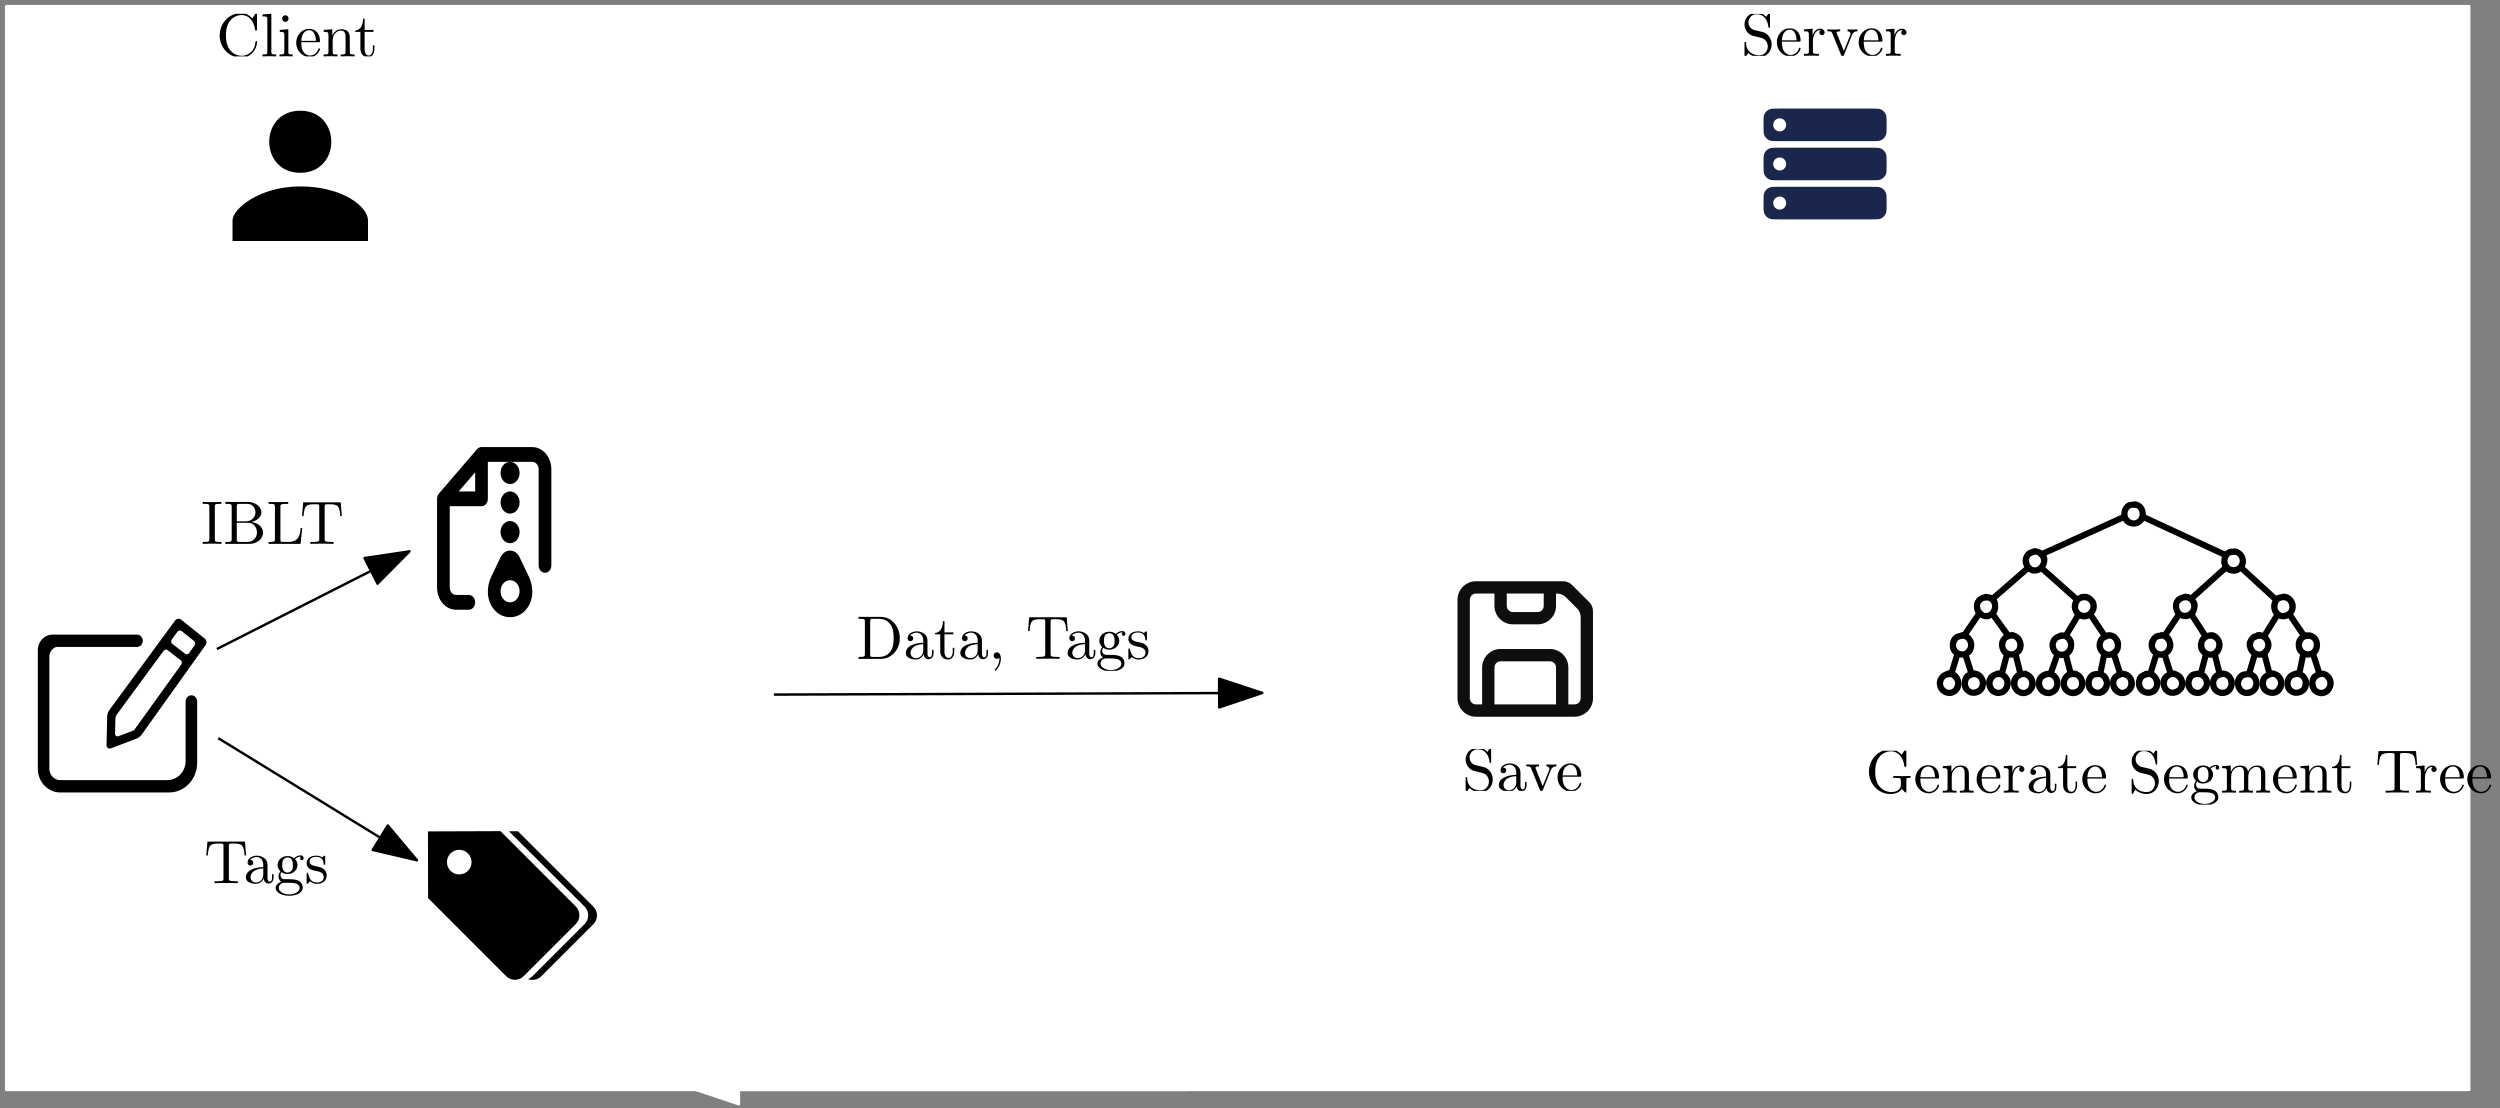<?xml version="1.0" encoding="UTF-8"?>
<svg xmlns="http://www.w3.org/2000/svg" xmlns:xlink="http://www.w3.org/1999/xlink" width="406" height="180" viewBox="0 0 406 180">
<rect x="0" y="0" width="406" height="180" fill="#808080" stroke="none"/>
<defs>
<g>
<g id="glyph-0-0">
<path d="M 0.562 -3.406 C 0.562 -1.344 2.172 0.219 4.031 0.219 C 5.656 0.219 6.625 -1.172 6.625 -2.328 C 6.625 -2.422 6.625 -2.5 6.5 -2.5 C 6.391 -2.5 6.391 -2.438 6.375 -2.328 C 6.297 -0.906 5.234 -0.094 4.141 -0.094 C 3.531 -0.094 1.578 -0.422 1.578 -3.406 C 1.578 -6.375 3.531 -6.719 4.141 -6.719 C 5.219 -6.719 6.109 -5.812 6.312 -4.359 C 6.328 -4.219 6.328 -4.188 6.469 -4.188 C 6.625 -4.188 6.625 -4.219 6.625 -4.422 L 6.625 -6.781 C 6.625 -6.953 6.625 -7.031 6.516 -7.031 C 6.484 -7.031 6.438 -7.031 6.359 -6.906 L 5.859 -6.172 C 5.5 -6.531 4.984 -7.031 4.031 -7.031 C 2.156 -7.031 0.562 -5.438 0.562 -3.406 Z M 0.562 -3.406 "/>
</g>
<g id="glyph-0-1">
<path d="M 1.766 -6.922 L 0.328 -6.812 L 0.328 -6.5 C 1.031 -6.5 1.109 -6.438 1.109 -5.938 L 1.109 -0.75 C 1.109 -0.312 1 -0.312 0.328 -0.312 L 0.328 0 C 0.656 -0.016 1.188 -0.031 1.438 -0.031 C 1.688 -0.031 2.172 -0.016 2.547 0 L 2.547 -0.312 C 1.875 -0.312 1.766 -0.312 1.766 -0.75 Z M 1.766 -6.922 "/>
</g>
<g id="glyph-0-2">
<path d="M 1.766 -4.406 L 0.375 -4.297 L 0.375 -3.984 C 1.016 -3.984 1.109 -3.922 1.109 -3.438 L 1.109 -0.75 C 1.109 -0.312 1 -0.312 0.328 -0.312 L 0.328 0 C 0.641 -0.016 1.188 -0.031 1.422 -0.031 C 1.781 -0.031 2.125 -0.016 2.469 0 L 2.469 -0.312 C 1.797 -0.312 1.766 -0.359 1.766 -0.75 Z M 1.797 -6.141 C 1.797 -6.453 1.562 -6.672 1.281 -6.672 C 0.969 -6.672 0.75 -6.406 0.75 -6.141 C 0.75 -5.875 0.969 -5.609 1.281 -5.609 C 1.562 -5.609 1.797 -5.828 1.797 -6.141 Z M 1.797 -6.141 "/>
</g>
<g id="glyph-0-3">
<path d="M 1.109 -2.516 C 1.172 -4 2.016 -4.25 2.359 -4.25 C 3.375 -4.25 3.484 -2.906 3.484 -2.516 Z M 1.109 -2.297 L 3.891 -2.297 C 4.109 -2.297 4.141 -2.297 4.141 -2.516 C 4.141 -3.5 3.594 -4.469 2.359 -4.469 C 1.203 -4.469 0.281 -3.438 0.281 -2.188 C 0.281 -0.859 1.328 0.109 2.469 0.109 C 3.688 0.109 4.141 -1 4.141 -1.188 C 4.141 -1.281 4.062 -1.312 4 -1.312 C 3.922 -1.312 3.891 -1.25 3.875 -1.172 C 3.531 -0.141 2.625 -0.141 2.531 -0.141 C 2.031 -0.141 1.641 -0.438 1.406 -0.812 C 1.109 -1.281 1.109 -1.938 1.109 -2.297 Z M 1.109 -2.297 "/>
</g>
<g id="glyph-0-4">
<path d="M 1.094 -3.422 L 1.094 -0.75 C 1.094 -0.312 0.984 -0.312 0.312 -0.312 L 0.312 0 C 0.672 -0.016 1.172 -0.031 1.453 -0.031 C 1.703 -0.031 2.219 -0.016 2.562 0 L 2.562 -0.312 C 1.891 -0.312 1.781 -0.312 1.781 -0.75 L 1.781 -2.594 C 1.781 -3.625 2.5 -4.188 3.125 -4.188 C 3.766 -4.188 3.875 -3.656 3.875 -3.078 L 3.875 -0.75 C 3.875 -0.312 3.766 -0.312 3.094 -0.312 L 3.094 0 C 3.438 -0.016 3.953 -0.031 4.219 -0.031 C 4.469 -0.031 5 -0.016 5.328 0 L 5.328 -0.312 C 4.812 -0.312 4.562 -0.312 4.562 -0.609 L 4.562 -2.516 C 4.562 -3.375 4.562 -3.672 4.25 -4.031 C 4.109 -4.203 3.781 -4.406 3.203 -4.406 C 2.469 -4.406 2 -3.984 1.719 -3.359 L 1.719 -4.406 L 0.312 -4.297 L 0.312 -3.984 C 1.016 -3.984 1.094 -3.922 1.094 -3.422 Z M 1.094 -3.422 "/>
</g>
<g id="glyph-0-5">
<path d="M 1.719 -3.984 L 3.156 -3.984 L 3.156 -4.297 L 1.719 -4.297 L 1.719 -6.125 L 1.469 -6.125 C 1.469 -5.312 1.172 -4.25 0.188 -4.203 L 0.188 -3.984 L 1.031 -3.984 L 1.031 -1.234 C 1.031 -0.016 1.969 0.109 2.328 0.109 C 3.031 0.109 3.312 -0.594 3.312 -1.234 L 3.312 -1.797 L 3.062 -1.797 L 3.062 -1.25 C 3.062 -0.516 2.766 -0.141 2.391 -0.141 C 1.719 -0.141 1.719 -1.047 1.719 -1.219 Z M 1.719 -3.984 "/>
</g>
<g id="glyph-1-0">
<path d="M 2.25 -6.031 C 2.25 -6.391 2.266 -6.5 3.062 -6.5 L 3.312 -6.5 L 3.312 -6.812 C 2.969 -6.781 2.188 -6.781 1.797 -6.781 C 1.422 -6.781 0.625 -6.781 0.281 -6.812 L 0.281 -6.5 L 0.531 -6.5 C 1.328 -6.5 1.359 -6.391 1.359 -6.031 L 1.359 -0.781 C 1.359 -0.422 1.328 -0.312 0.531 -0.312 L 0.281 -0.312 L 0.281 0 C 0.625 -0.031 1.422 -0.031 1.797 -0.031 C 2.188 -0.031 2.969 -0.031 3.312 0 L 3.312 -0.312 L 3.062 -0.312 C 2.266 -0.312 2.25 -0.422 2.25 -0.781 Z M 2.25 -6.031 "/>
</g>
<g id="glyph-1-1">
<path d="M 2.219 -3.656 L 2.219 -6.094 C 2.219 -6.438 2.234 -6.5 2.703 -6.5 L 3.938 -6.5 C 4.906 -6.5 5.25 -5.656 5.25 -5.125 C 5.25 -4.484 4.766 -3.656 3.656 -3.656 Z M 4.562 -3.562 C 5.531 -3.75 6.219 -4.391 6.219 -5.125 C 6.219 -5.984 5.297 -6.812 4 -6.812 L 0.359 -6.812 L 0.359 -6.5 L 0.594 -6.5 C 1.359 -6.5 1.391 -6.391 1.391 -6.031 L 1.391 -0.781 C 1.391 -0.422 1.359 -0.312 0.594 -0.312 L 0.359 -0.312 L 0.359 0 L 4.266 0 C 5.594 0 6.484 -0.891 6.484 -1.828 C 6.484 -2.688 5.672 -3.438 4.562 -3.562 Z M 3.953 -0.312 L 2.703 -0.312 C 2.234 -0.312 2.219 -0.375 2.219 -0.703 L 2.219 -3.422 L 4.094 -3.422 C 5.078 -3.422 5.5 -2.5 5.5 -1.828 C 5.5 -1.125 4.969 -0.312 3.953 -0.312 Z M 3.953 -0.312 "/>
</g>
<g id="glyph-1-2">
<path d="M 5.797 -2.578 L 5.547 -2.578 C 5.438 -1.562 5.297 -0.312 3.547 -0.312 L 2.734 -0.312 C 2.266 -0.312 2.25 -0.375 2.25 -0.703 L 2.25 -6.016 C 2.25 -6.359 2.25 -6.5 3.188 -6.5 L 3.516 -6.5 L 3.516 -6.812 C 3.156 -6.781 2.25 -6.781 1.844 -6.781 C 1.453 -6.781 0.672 -6.781 0.328 -6.812 L 0.328 -6.5 L 0.562 -6.5 C 1.328 -6.5 1.359 -6.391 1.359 -6.031 L 1.359 -0.781 C 1.359 -0.422 1.328 -0.312 0.562 -0.312 L 0.328 -0.312 L 0.328 0 L 5.516 0 Z M 5.797 -2.578 "/>
</g>
<g id="glyph-1-3">
<path d="M 6.641 -6.75 L 0.547 -6.75 L 0.359 -4.5 L 0.609 -4.5 C 0.75 -6.109 0.891 -6.438 2.406 -6.438 C 2.578 -6.438 2.844 -6.438 2.938 -6.422 C 3.156 -6.375 3.156 -6.266 3.156 -6.047 L 3.156 -0.781 C 3.156 -0.453 3.156 -0.312 2.109 -0.312 L 1.703 -0.312 L 1.703 0 C 2.109 -0.031 3.125 -0.031 3.594 -0.031 C 4.047 -0.031 5.078 -0.031 5.484 0 L 5.484 -0.312 L 5.078 -0.312 C 4.031 -0.312 4.031 -0.453 4.031 -0.781 L 4.031 -6.047 C 4.031 -6.234 4.031 -6.375 4.219 -6.422 C 4.328 -6.438 4.594 -6.438 4.781 -6.438 C 6.297 -6.438 6.438 -6.109 6.578 -4.5 L 6.828 -4.5 Z M 6.641 -6.75 "/>
</g>
<g id="glyph-1-4">
<path d="M 3.312 -0.75 C 3.359 -0.359 3.625 0.062 4.094 0.062 C 4.312 0.062 4.922 -0.078 4.922 -0.891 L 4.922 -1.453 L 4.672 -1.453 L 4.672 -0.891 C 4.672 -0.312 4.422 -0.25 4.312 -0.25 C 3.984 -0.25 3.938 -0.703 3.938 -0.75 L 3.938 -2.734 C 3.938 -3.156 3.938 -3.547 3.578 -3.922 C 3.188 -4.312 2.688 -4.469 2.219 -4.469 C 1.391 -4.469 0.703 -4 0.703 -3.344 C 0.703 -3.047 0.906 -2.875 1.172 -2.875 C 1.453 -2.875 1.625 -3.078 1.625 -3.328 C 1.625 -3.453 1.578 -3.781 1.109 -3.781 C 1.391 -4.141 1.875 -4.25 2.188 -4.25 C 2.688 -4.25 3.25 -3.859 3.25 -2.969 L 3.25 -2.609 C 2.734 -2.578 2.047 -2.547 1.422 -2.25 C 0.672 -1.906 0.422 -1.391 0.422 -0.953 C 0.422 -0.141 1.391 0.109 2.016 0.109 C 2.672 0.109 3.125 -0.297 3.312 -0.75 Z M 3.25 -2.391 L 3.25 -1.391 C 3.25 -0.453 2.531 -0.109 2.078 -0.109 C 1.594 -0.109 1.188 -0.453 1.188 -0.953 C 1.188 -1.5 1.609 -2.328 3.25 -2.391 Z M 3.25 -2.391 "/>
</g>
<g id="glyph-1-5">
<path d="M 2.219 -1.719 C 1.344 -1.719 1.344 -2.719 1.344 -2.938 C 1.344 -3.203 1.359 -3.531 1.5 -3.781 C 1.578 -3.891 1.812 -4.172 2.219 -4.172 C 3.078 -4.172 3.078 -3.188 3.078 -2.953 C 3.078 -2.688 3.078 -2.359 2.922 -2.109 C 2.844 -2 2.609 -1.719 2.219 -1.719 Z M 1.062 -1.328 C 1.062 -1.359 1.062 -1.594 1.219 -1.797 C 1.609 -1.516 2.031 -1.484 2.219 -1.484 C 3.141 -1.484 3.828 -2.172 3.828 -2.938 C 3.828 -3.312 3.672 -3.672 3.422 -3.906 C 3.781 -4.25 4.141 -4.297 4.312 -4.297 C 4.344 -4.297 4.391 -4.297 4.422 -4.281 C 4.312 -4.25 4.25 -4.141 4.25 -4.016 C 4.25 -3.844 4.391 -3.734 4.547 -3.734 C 4.641 -3.734 4.828 -3.797 4.828 -4.031 C 4.828 -4.203 4.719 -4.516 4.328 -4.516 C 4.125 -4.516 3.688 -4.453 3.266 -4.047 C 2.844 -4.375 2.438 -4.406 2.219 -4.406 C 1.281 -4.406 0.594 -3.719 0.594 -2.953 C 0.594 -2.516 0.812 -2.141 1.062 -1.922 C 0.938 -1.781 0.75 -1.453 0.75 -1.094 C 0.75 -0.781 0.891 -0.406 1.203 -0.203 C 0.594 -0.047 0.281 0.391 0.281 0.781 C 0.281 1.5 1.266 2.047 2.484 2.047 C 3.656 2.047 4.688 1.547 4.688 0.766 C 4.688 0.422 4.562 -0.094 4.047 -0.375 C 3.516 -0.641 2.938 -0.641 2.328 -0.641 C 2.078 -0.641 1.656 -0.641 1.578 -0.656 C 1.266 -0.703 1.062 -1 1.062 -1.328 Z M 2.5 1.828 C 1.484 1.828 0.797 1.312 0.797 0.781 C 0.797 0.328 1.172 -0.047 1.609 -0.062 L 2.203 -0.062 C 3.062 -0.062 4.172 -0.062 4.172 0.781 C 4.172 1.328 3.469 1.828 2.5 1.828 Z M 2.5 1.828 "/>
</g>
<g id="glyph-1-6">
<path d="M 2.078 -1.938 C 2.297 -1.891 3.109 -1.734 3.109 -1.016 C 3.109 -0.516 2.766 -0.109 1.984 -0.109 C 1.141 -0.109 0.781 -0.672 0.594 -1.531 C 0.562 -1.656 0.562 -1.688 0.453 -1.688 C 0.328 -1.688 0.328 -1.625 0.328 -1.453 L 0.328 -0.125 C 0.328 0.047 0.328 0.109 0.438 0.109 C 0.484 0.109 0.5 0.094 0.688 -0.094 C 0.703 -0.109 0.703 -0.125 0.891 -0.312 C 1.328 0.094 1.781 0.109 1.984 0.109 C 3.125 0.109 3.594 -0.562 3.594 -1.281 C 3.594 -1.797 3.297 -2.109 3.172 -2.219 C 2.844 -2.547 2.453 -2.625 2.031 -2.703 C 1.469 -2.812 0.812 -2.938 0.812 -3.516 C 0.812 -3.875 1.062 -4.281 1.922 -4.281 C 3.016 -4.281 3.078 -3.375 3.094 -3.078 C 3.094 -2.984 3.188 -2.984 3.203 -2.984 C 3.344 -2.984 3.344 -3.031 3.344 -3.219 L 3.344 -4.234 C 3.344 -4.391 3.344 -4.469 3.234 -4.469 C 3.188 -4.469 3.156 -4.469 3.031 -4.344 C 3 -4.312 2.906 -4.219 2.859 -4.188 C 2.484 -4.469 2.078 -4.469 1.922 -4.469 C 0.703 -4.469 0.328 -3.797 0.328 -3.234 C 0.328 -2.891 0.484 -2.609 0.75 -2.391 C 1.078 -2.141 1.359 -2.078 2.078 -1.938 Z M 2.078 -1.938 "/>
</g>
<g id="glyph-1-7">
<path d="M 3.484 -3.875 L 2.203 -4.172 C 1.578 -4.328 1.203 -4.859 1.203 -5.438 C 1.203 -6.141 1.734 -6.75 2.516 -6.75 C 4.172 -6.75 4.391 -5.109 4.453 -4.672 C 4.469 -4.609 4.469 -4.547 4.578 -4.547 C 4.703 -4.547 4.703 -4.594 4.703 -4.781 L 4.703 -6.781 C 4.703 -6.953 4.703 -7.031 4.594 -7.031 C 4.531 -7.031 4.516 -7.016 4.453 -6.891 L 4.094 -6.328 C 3.797 -6.625 3.391 -7.031 2.5 -7.031 C 1.391 -7.031 0.562 -6.156 0.562 -5.094 C 0.562 -4.266 1.094 -3.531 1.859 -3.266 C 1.969 -3.234 2.484 -3.109 3.188 -2.938 C 3.453 -2.875 3.75 -2.797 4.031 -2.438 C 4.234 -2.172 4.344 -1.844 4.344 -1.516 C 4.344 -0.812 3.844 -0.094 3 -0.094 C 2.719 -0.094 1.953 -0.141 1.422 -0.625 C 0.844 -1.172 0.812 -1.797 0.812 -2.156 C 0.797 -2.266 0.719 -2.266 0.688 -2.266 C 0.562 -2.266 0.562 -2.188 0.562 -2.016 L 0.562 -0.016 C 0.562 0.156 0.562 0.219 0.672 0.219 C 0.734 0.219 0.75 0.203 0.812 0.094 C 0.812 0.078 0.844 0.047 1.172 -0.484 C 1.484 -0.141 2.125 0.219 3.016 0.219 C 4.172 0.219 4.969 -0.75 4.969 -1.859 C 4.969 -2.844 4.312 -3.672 3.484 -3.875 Z M 3.484 -3.875 "/>
</g>
<g id="glyph-1-8">
<path d="M 1.109 -2.516 C 1.172 -4 2.016 -4.25 2.359 -4.25 C 3.375 -4.25 3.484 -2.906 3.484 -2.516 Z M 1.109 -2.297 L 3.891 -2.297 C 4.109 -2.297 4.141 -2.297 4.141 -2.516 C 4.141 -3.5 3.594 -4.469 2.359 -4.469 C 1.203 -4.469 0.281 -3.438 0.281 -2.188 C 0.281 -0.859 1.328 0.109 2.469 0.109 C 3.688 0.109 4.141 -1 4.141 -1.188 C 4.141 -1.281 4.062 -1.312 4 -1.312 C 3.922 -1.312 3.891 -1.25 3.875 -1.172 C 3.531 -0.141 2.625 -0.141 2.531 -0.141 C 2.031 -0.141 1.641 -0.438 1.406 -0.812 C 1.109 -1.281 1.109 -1.938 1.109 -2.297 Z M 1.109 -2.297 "/>
</g>
<g id="glyph-1-9">
<path d="M 1.672 -3.312 L 1.672 -4.406 L 0.281 -4.297 L 0.281 -3.984 C 0.984 -3.984 1.062 -3.922 1.062 -3.422 L 1.062 -0.75 C 1.062 -0.312 0.953 -0.312 0.281 -0.312 L 0.281 0 C 0.672 -0.016 1.141 -0.031 1.422 -0.031 C 1.812 -0.031 2.281 -0.031 2.688 0 L 2.688 -0.312 L 2.469 -0.312 C 1.734 -0.312 1.719 -0.422 1.719 -0.781 L 1.719 -2.312 C 1.719 -3.297 2.141 -4.188 2.891 -4.188 C 2.953 -4.188 2.984 -4.188 3 -4.172 C 2.969 -4.172 2.766 -4.047 2.766 -3.781 C 2.766 -3.516 2.984 -3.359 3.203 -3.359 C 3.375 -3.359 3.625 -3.484 3.625 -3.797 C 3.625 -4.109 3.312 -4.406 2.891 -4.406 C 2.156 -4.406 1.797 -3.734 1.672 -3.312 Z M 1.672 -3.312 "/>
</g>
<g id="glyph-1-10">
<path d="M 4.141 -3.312 C 4.234 -3.547 4.406 -3.984 5.062 -3.984 L 5.062 -4.297 C 4.828 -4.281 4.547 -4.266 4.312 -4.266 C 4.078 -4.266 3.625 -4.281 3.453 -4.297 L 3.453 -3.984 C 3.812 -3.984 3.922 -3.75 3.922 -3.562 C 3.922 -3.469 3.906 -3.422 3.875 -3.312 L 2.844 -0.781 L 1.734 -3.562 C 1.672 -3.688 1.672 -3.703 1.672 -3.734 C 1.672 -3.984 2.062 -3.984 2.25 -3.984 L 2.25 -4.297 C 1.938 -4.281 1.391 -4.266 1.156 -4.266 C 0.891 -4.266 0.484 -4.281 0.188 -4.297 L 0.188 -3.984 C 0.812 -3.984 0.859 -3.922 0.984 -3.625 L 2.422 -0.078 C 2.484 0.062 2.5 0.109 2.625 0.109 C 2.766 0.109 2.797 0.016 2.844 -0.078 Z M 4.141 -3.312 "/>
</g>
<g id="glyph-1-11">
<path d="M 0.344 -6.812 L 0.344 -6.5 L 0.594 -6.5 C 1.359 -6.5 1.375 -6.391 1.375 -6.031 L 1.375 -0.781 C 1.375 -0.422 1.359 -0.312 0.594 -0.312 L 0.344 -0.312 L 0.344 0 L 4 0 C 5.672 0 7.047 -1.469 7.047 -3.344 C 7.047 -5.25 5.703 -6.812 4 -6.812 Z M 2.719 -0.312 C 2.25 -0.312 2.234 -0.375 2.234 -0.703 L 2.234 -6.094 C 2.234 -6.438 2.25 -6.5 2.719 -6.5 L 3.719 -6.5 C 4.344 -6.5 5.031 -6.281 5.531 -5.578 C 5.969 -4.984 6.047 -4.125 6.047 -3.344 C 6.047 -2.25 5.859 -1.641 5.5 -1.156 C 5.297 -0.891 4.734 -0.312 3.734 -0.312 Z M 2.719 -0.312 "/>
</g>
<g id="glyph-1-12">
<path d="M 1.719 -3.984 L 3.156 -3.984 L 3.156 -4.297 L 1.719 -4.297 L 1.719 -6.125 L 1.469 -6.125 C 1.469 -5.312 1.172 -4.25 0.188 -4.203 L 0.188 -3.984 L 1.031 -3.984 L 1.031 -1.234 C 1.031 -0.016 1.969 0.109 2.328 0.109 C 3.031 0.109 3.312 -0.594 3.312 -1.234 L 3.312 -1.797 L 3.062 -1.797 L 3.062 -1.25 C 3.062 -0.516 2.766 -0.141 2.391 -0.141 C 1.719 -0.141 1.719 -1.047 1.719 -1.219 Z M 1.719 -3.984 "/>
</g>
<g id="glyph-1-13">
<path d="M 2.031 -0.016 C 2.031 -0.641 1.781 -1.062 1.391 -1.062 C 1.031 -1.062 0.859 -0.781 0.859 -0.531 C 0.859 -0.266 1.031 0 1.391 0 C 1.547 0 1.672 -0.062 1.766 -0.141 L 1.781 -0.156 C 1.797 -0.156 1.797 -0.156 1.797 -0.016 C 1.797 0.625 1.531 1.234 1.094 1.703 C 1.031 1.766 1.016 1.781 1.016 1.812 C 1.016 1.891 1.062 1.922 1.109 1.922 C 1.234 1.922 2.031 1.141 2.031 -0.016 Z M 2.031 -0.016 "/>
</g>
<g id="glyph-1-14">
<path d="M 5.906 -0.625 C 6.047 -0.406 6.438 -0.016 6.547 -0.016 C 6.641 -0.016 6.641 -0.094 6.641 -0.234 L 6.641 -1.969 C 6.641 -2.359 6.672 -2.406 7.328 -2.406 L 7.328 -2.719 C 6.953 -2.719 6.406 -2.688 6.109 -2.688 C 5.719 -2.688 4.859 -2.688 4.5 -2.719 L 4.5 -2.406 L 4.828 -2.406 C 5.719 -2.406 5.75 -2.297 5.75 -1.938 L 5.75 -1.297 C 5.75 -0.172 4.484 -0.094 4.203 -0.094 C 3.562 -0.094 1.578 -0.438 1.578 -3.406 C 1.578 -6.391 3.547 -6.719 4.141 -6.719 C 5.219 -6.719 6.125 -5.828 6.312 -4.359 C 6.344 -4.219 6.344 -4.188 6.484 -4.188 C 6.641 -4.188 6.641 -4.219 6.641 -4.422 L 6.641 -6.781 C 6.641 -6.953 6.641 -7.031 6.531 -7.031 C 6.484 -7.031 6.453 -7.031 6.375 -6.906 L 5.875 -6.172 C 5.547 -6.484 5.016 -7.031 4.031 -7.031 C 2.172 -7.031 0.562 -5.453 0.562 -3.406 C 0.562 -1.359 2.156 0.219 4.047 0.219 C 4.781 0.219 5.578 -0.047 5.906 -0.625 Z M 5.906 -0.625 "/>
</g>
<g id="glyph-1-15">
<path d="M 1.094 -3.422 L 1.094 -0.75 C 1.094 -0.312 0.984 -0.312 0.312 -0.312 L 0.312 0 C 0.672 -0.016 1.172 -0.031 1.453 -0.031 C 1.703 -0.031 2.219 -0.016 2.562 0 L 2.562 -0.312 C 1.891 -0.312 1.781 -0.312 1.781 -0.75 L 1.781 -2.594 C 1.781 -3.625 2.5 -4.188 3.125 -4.188 C 3.766 -4.188 3.875 -3.656 3.875 -3.078 L 3.875 -0.75 C 3.875 -0.312 3.766 -0.312 3.094 -0.312 L 3.094 0 C 3.438 -0.016 3.953 -0.031 4.219 -0.031 C 4.469 -0.031 5 -0.016 5.328 0 L 5.328 -0.312 C 4.812 -0.312 4.562 -0.312 4.562 -0.609 L 4.562 -2.516 C 4.562 -3.375 4.562 -3.672 4.25 -4.031 C 4.109 -4.203 3.781 -4.406 3.203 -4.406 C 2.469 -4.406 2 -3.984 1.719 -3.359 L 1.719 -4.406 L 0.312 -4.297 L 0.312 -3.984 C 1.016 -3.984 1.094 -3.922 1.094 -3.422 Z M 1.094 -3.422 "/>
</g>
<g id="glyph-1-16">
<path d="M 1.094 -3.422 L 1.094 -0.75 C 1.094 -0.312 0.984 -0.312 0.312 -0.312 L 0.312 0 C 0.672 -0.016 1.172 -0.031 1.453 -0.031 C 1.703 -0.031 2.219 -0.016 2.562 0 L 2.562 -0.312 C 1.891 -0.312 1.781 -0.312 1.781 -0.75 L 1.781 -2.594 C 1.781 -3.625 2.5 -4.188 3.125 -4.188 C 3.766 -4.188 3.875 -3.656 3.875 -3.078 L 3.875 -0.75 C 3.875 -0.312 3.766 -0.312 3.094 -0.312 L 3.094 0 C 3.438 -0.016 3.953 -0.031 4.219 -0.031 C 4.469 -0.031 5 -0.016 5.328 0 L 5.328 -0.312 C 4.672 -0.312 4.562 -0.312 4.562 -0.75 L 4.562 -2.594 C 4.562 -3.625 5.266 -4.188 5.906 -4.188 C 6.531 -4.188 6.641 -3.656 6.641 -3.078 L 6.641 -0.75 C 6.641 -0.312 6.531 -0.312 5.859 -0.312 L 5.859 0 C 6.203 -0.016 6.719 -0.031 6.984 -0.031 C 7.25 -0.031 7.766 -0.016 8.109 0 L 8.109 -0.312 C 7.594 -0.312 7.344 -0.312 7.328 -0.609 L 7.328 -2.516 C 7.328 -3.375 7.328 -3.672 7.016 -4.031 C 6.875 -4.203 6.547 -4.406 5.969 -4.406 C 5.141 -4.406 4.688 -3.812 4.531 -3.422 C 4.391 -4.297 3.656 -4.406 3.203 -4.406 C 2.469 -4.406 2 -3.984 1.719 -3.359 L 1.719 -4.406 L 0.312 -4.297 L 0.312 -3.984 C 1.016 -3.984 1.094 -3.922 1.094 -3.422 Z M 1.094 -3.422 "/>
</g>
</g>
<clipPath id="clip-0">
<path clip-rule="nonzero" d="M 35.109 2.238 L 61 2.238 L 61 9.156 L 35.109 9.156 Z M 35.109 2.238 "/>
</clipPath>
<clipPath id="clip-1">
<path clip-rule="nonzero" d="M 32.641 81.516 L 55.887 81.516 L 55.887 88.324 L 32.641 88.324 Z M 32.641 81.516 "/>
</clipPath>
<clipPath id="clip-2">
<path clip-rule="nonzero" d="M 33.137 136.617 L 53.395 136.617 L 53.395 145.363 L 33.137 145.363 Z M 33.137 136.617 "/>
</clipPath>
<clipPath id="clip-3">
<path clip-rule="nonzero" d="M 283 2.258 L 309.922 2.258 L 309.922 9.066 L 283 9.066 Z M 283 2.258 "/>
</clipPath>
<clipPath id="clip-4">
<path clip-rule="nonzero" d="M 139.082 100.188 L 186.875 100.188 L 186.875 108.934 L 139.082 108.934 Z M 139.082 100.188 "/>
</clipPath>
<clipPath id="clip-5">
<path clip-rule="nonzero" d="M 238 121.633 L 257 121.633 L 257 128.441 L 238 128.441 Z M 238 121.633 "/>
</clipPath>
<clipPath id="clip-6">
<path clip-rule="nonzero" d="M 303 121.918 L 404.918 121.918 L 404.918 130.664 L 303 130.664 Z M 303 121.918 "/>
</clipPath>
</defs>
<path fill-rule="evenodd" fill="rgb(100%, 100%, 100%)" fill-opacity="1" stroke-width="0.4" stroke-linecap="butt" stroke-linejoin="round" stroke="rgb(100%, 100%, 100%)" stroke-opacity="1" stroke-miterlimit="10" d="M 16 784 L 16 608 L 416 608 L 416 784 Z M 16 784 " transform="matrix(1, 0, 0, -1, -15, 785)"/>
<path fill-rule="evenodd" fill="rgb(0%, 0%, 0%)" fill-opacity="1" d="M 48.762 28.062 C 55.484 28.062 55.484 17.98 48.762 17.98 C 42.043 17.98 42.043 28.062 48.762 28.062 Z M 48.762 30.277 C 42.059 30.277 37.762 33.977 37.762 35.777 L 37.762 39.141 L 59.762 39.141 L 59.762 35.777 C 59.762 33.602 55.695 30.277 48.762 30.277 Z M 48.762 30.277 "/>
<path fill-rule="evenodd" fill="rgb(10.9%, 15.2%, 29.8%)" fill-opacity="1" d="M 287.906 30.352 C 288.18 30.336 288.527 30.336 289.023 30.336 L 303.762 30.336 C 304.258 30.336 304.605 30.336 304.875 30.352 C 305.145 30.371 305.297 30.406 305.418 30.457 C 305.805 30.617 306.109 30.926 306.27 31.316 C 306.32 31.434 306.355 31.59 306.371 31.859 C 306.391 32.133 306.391 32.48 306.391 32.98 C 306.391 33.48 306.391 33.832 306.371 34.105 C 306.355 34.371 306.32 34.527 306.27 34.648 C 306.109 35.039 305.805 35.348 305.418 35.508 C 305.297 35.559 305.145 35.59 304.875 35.609 C 304.605 35.629 304.258 35.629 303.762 35.629 L 289.023 35.629 C 288.527 35.629 288.18 35.629 287.906 35.609 C 287.641 35.59 287.484 35.559 287.367 35.508 C 286.98 35.348 286.672 35.039 286.512 34.648 C 286.461 34.527 286.43 34.371 286.41 34.105 C 286.391 33.832 286.391 33.48 286.391 32.98 C 286.391 32.48 286.391 32.133 286.41 31.859 C 286.43 31.59 286.461 31.434 286.512 31.316 C 286.672 30.926 286.98 30.617 287.367 30.457 C 287.484 30.406 287.641 30.371 287.906 30.352 Z M 289.023 34.039 C 289.605 34.039 290.074 33.566 290.074 32.98 C 290.074 32.398 289.605 31.922 289.023 31.922 C 288.441 31.922 287.969 32.398 287.969 32.98 C 287.969 33.566 288.441 34.039 289.023 34.039 Z M 289.023 34.039 "/>
<path fill-rule="evenodd" fill="rgb(10.9%, 15.2%, 29.8%)" fill-opacity="1" d="M 289.023 22.922 C 288.527 22.922 288.18 22.922 287.906 22.902 C 287.641 22.887 287.484 22.852 287.367 22.801 C 286.98 22.641 286.672 22.332 286.512 21.941 C 286.461 21.824 286.43 21.668 286.41 21.398 C 286.391 21.125 286.391 20.777 286.391 20.277 C 286.391 19.773 286.391 19.426 286.41 19.152 C 286.43 18.883 286.461 18.727 286.512 18.609 C 286.672 18.219 286.98 17.91 287.367 17.75 C 287.484 17.699 287.641 17.664 287.906 17.648 C 288.18 17.629 288.527 17.629 289.023 17.629 L 303.762 17.629 C 304.258 17.629 304.605 17.629 304.875 17.648 C 305.145 17.664 305.297 17.699 305.418 17.75 C 305.805 17.91 306.109 18.219 306.27 18.609 C 306.32 18.727 306.355 18.883 306.371 19.152 C 306.391 19.426 306.391 19.773 306.391 20.277 C 306.391 20.777 306.391 21.125 306.371 21.398 C 306.355 21.668 306.32 21.824 306.27 21.941 C 306.109 22.332 305.805 22.641 305.418 22.801 C 305.297 22.852 305.145 22.887 304.875 22.902 C 304.605 22.922 304.258 22.922 303.762 22.922 Z M 289.023 23.98 C 288.527 23.98 288.18 23.98 287.906 24 C 287.641 24.02 287.484 24.055 287.367 24.102 C 286.98 24.262 286.672 24.574 286.512 24.961 C 286.461 25.082 286.43 25.238 286.41 25.508 C 286.391 25.777 286.391 26.129 286.391 26.629 C 286.391 27.129 286.391 27.477 286.41 27.75 C 286.43 28.02 286.461 28.176 286.512 28.297 C 286.672 28.684 286.98 28.992 287.367 29.156 C 287.484 29.203 287.641 29.238 287.906 29.258 C 288.18 29.273 288.527 29.277 289.023 29.277 L 303.762 29.277 C 304.258 29.277 304.605 29.273 304.875 29.258 C 305.145 29.238 305.297 29.203 305.418 29.156 C 305.805 28.992 306.109 28.684 306.27 28.297 C 306.32 28.176 306.355 28.02 306.371 27.75 C 306.391 27.477 306.391 27.129 306.391 26.629 C 306.391 26.129 306.391 25.777 306.371 25.508 C 306.355 25.238 306.32 25.082 306.27 24.961 C 306.109 24.574 305.805 24.262 305.418 24.102 C 305.297 24.055 305.145 24.02 304.875 24 C 304.605 23.98 304.258 23.98 303.762 23.98 Z M 290.074 26.629 C 290.074 27.215 289.605 27.688 289.023 27.688 C 288.441 27.688 287.969 27.215 287.969 26.629 C 287.969 26.043 288.441 25.57 289.023 25.57 C 289.605 25.57 290.074 26.043 290.074 26.629 Z M 289.023 21.336 C 289.605 21.336 290.074 20.859 290.074 20.277 C 290.074 19.691 289.605 19.219 289.023 19.219 C 288.441 19.219 287.969 19.691 287.969 20.277 C 287.969 20.859 288.441 21.336 289.023 21.336 Z M 289.023 21.336 "/>
<path fill-rule="evenodd" fill="rgb(0%, 0%, 0%)" fill-opacity="1" d="M 93.496 147.199 L 81.27 134.977 L 69.5 135.02 L 69.52 145.852 L 82.18 158.512 C 82.977 159.309 84.254 159.32 85.035 158.535 L 93.52 150.051 C 94.301 149.27 94.289 147.992 93.496 147.199 Z M 74.582 142.008 C 73.477 142.008 72.582 141.113 72.582 140.008 C 72.582 138.902 73.477 138.008 74.582 138.008 C 75.688 138.008 76.582 138.902 76.582 140.008 C 76.582 141.113 75.688 142.008 74.582 142.008 Z M 96.348 147.223 L 84.121 135 L 82.652 135.004 L 94.922 147.211 C 95.715 148.004 95.727 149.281 94.945 150.062 L 86.461 158.547 C 86.254 158.754 86.008 158.902 85.75 159 C 86.473 159.277 87.312 159.137 87.887 158.562 L 96.371 150.078 C 97.152 149.293 97.141 148.02 96.348 147.223 Z M 96.348 147.223 "/>
<path fill-rule="evenodd" fill="rgb(0%, 0%, 0%)" fill-opacity="1" d="M 77.465 72.957 C 77.66 72.73 77.922 72.605 78.195 72.605 L 86.445 72.605 C 88.156 72.605 89.539 74.219 89.539 76.207 L 89.539 91.816 C 89.539 92.48 89.078 93.02 88.508 93.02 C 87.938 93.02 87.477 92.48 87.477 91.816 L 87.477 76.207 C 87.477 75.543 87.016 75.008 86.445 75.008 L 79.227 75.008 L 79.227 81.012 C 79.227 81.672 78.766 82.211 78.195 82.211 L 73.039 82.211 L 73.039 95.418 C 73.039 96.082 73.5 96.621 74.07 96.621 L 76.133 96.621 C 76.703 96.621 77.164 97.156 77.164 97.82 C 77.164 98.484 76.703 99.023 76.133 99.023 L 74.07 99.023 C 72.363 99.023 70.977 97.41 70.977 95.418 L 70.977 81.012 C 70.977 80.691 71.086 80.387 71.277 80.16 Z M 82.836 75.008 C 83.691 75.008 84.383 75.812 84.383 76.809 C 84.383 77.801 83.691 78.609 82.836 78.609 C 81.98 78.609 81.289 77.801 81.289 76.809 C 81.289 75.812 81.98 75.008 82.836 75.008 Z M 74.496 79.809 L 77.164 79.809 L 77.164 76.703 Z M 79.227 96.113 C 79.227 98.383 80.809 100.223 82.758 100.223 L 82.918 100.223 C 84.867 100.223 86.445 98.383 86.445 96.113 C 86.445 95.266 86.262 94.43 85.906 93.688 L 84.367 90.465 C 84.059 89.816 83.473 89.414 82.836 89.414 C 82.199 89.414 81.613 89.816 81.305 90.465 L 79.766 93.688 C 79.414 94.43 79.227 95.266 79.227 96.113 Z M 82.836 97.82 C 83.691 97.82 84.383 97.016 84.383 96.02 C 84.383 95.023 83.691 94.219 82.836 94.219 C 81.98 94.219 81.289 95.023 81.289 96.02 C 81.289 97.016 81.98 97.82 82.836 97.82 Z M 82.836 88.215 C 83.691 88.215 84.383 87.41 84.383 86.414 C 84.383 85.418 83.691 84.613 82.836 84.613 C 81.98 84.613 81.289 85.418 81.289 86.414 C 81.289 87.41 81.98 88.215 82.836 88.215 Z M 84.383 81.609 C 84.383 82.605 83.691 83.41 82.836 83.41 C 81.98 83.41 81.289 82.605 81.289 81.609 C 81.289 80.617 81.98 79.809 82.836 79.809 C 83.691 79.809 84.383 80.617 84.383 81.609 Z M 84.383 81.609 "/>
<path fill-rule="evenodd" fill="rgb(5.8%, 5.8%, 5.8%)" fill-opacity="1" d="M 253.871 94.395 C 254.402 94.395 254.91 94.605 255.285 94.98 L 258.117 97.812 C 258.492 98.188 258.699 98.695 258.699 99.227 L 258.699 113.395 C 258.699 115.055 257.359 116.395 255.699 116.395 L 239.699 116.395 C 238.043 116.395 236.699 115.055 236.699 113.395 L 236.699 97.395 C 236.699 95.738 238.043 94.395 239.699 94.395 Z M 239.699 96.395 C 239.148 96.395 238.699 96.844 238.699 97.395 L 238.699 113.395 C 238.699 113.949 239.148 114.395 239.699 114.395 L 240.699 114.395 L 240.699 108.395 C 240.699 106.738 242.043 105.395 243.699 105.395 L 251.699 105.395 C 253.359 105.395 254.699 106.738 254.699 108.395 L 254.699 114.395 L 255.699 114.395 C 256.254 114.395 256.699 113.949 256.699 113.395 L 256.699 100.227 C 256.699 99.695 256.492 99.188 256.117 98.812 L 254.285 96.98 C 253.91 96.605 253.402 96.395 252.871 96.395 L 252.699 96.395 L 252.699 98.395 C 252.699 100.055 251.359 101.395 249.699 101.395 L 245.699 101.395 C 244.043 101.395 242.699 100.055 242.699 98.395 L 242.699 96.395 Z M 252.699 114.395 L 252.699 108.395 C 252.699 107.844 252.254 107.395 251.699 107.395 L 243.699 107.395 C 243.148 107.395 242.699 107.844 242.699 108.395 L 242.699 114.395 Z M 244.699 96.395 L 250.699 96.395 L 250.699 98.395 C 250.699 98.949 250.254 99.395 249.699 99.395 L 245.699 99.395 C 245.148 99.395 244.699 98.949 244.699 98.395 Z M 244.699 96.395 "/>
<path fill-rule="evenodd" fill="rgb(0%, 0%, 0%)" fill-opacity="1" d="M 33.059 103.551 L 33.258 103.711 C 33.57 103.961 33.629 104.434 33.387 104.762 L 23.008 119.305 C 22.801 119.582 22.531 119.797 22.223 119.93 L 18.039 121.523 C 17.637 121.676 17.289 121.406 17.301 120.961 L 17.41 116.297 C 17.43 115.957 17.539 115.629 17.73 115.352 L 28.449 100.754 C 28.672 100.453 29.117 100.391 29.414 100.629 Z M 19.246 119.559 L 21.762 118.598 L 29.426 107.938 C 29.594 107.703 29.562 107.398 29.344 107.23 L 27.227 105.586 C 27.008 105.414 26.727 105.484 26.562 105.707 L 18.945 116.074 C 18.824 116.246 18.754 116.449 18.742 116.66 L 18.688 119.137 C 18.68 119.473 18.961 119.668 19.25 119.559 Z M 27.891 103.859 C 27.727 104.07 27.762 104.387 27.973 104.551 L 30.059 106.164 C 30.266 106.328 30.559 106.281 30.707 106.059 L 31.605 104.797 C 31.77 104.566 31.707 104.262 31.496 104.086 L 29.512 102.496 C 29.301 102.32 29 102.355 28.836 102.574 L 27.895 103.859 Z M 32.02 123.867 C 32.023 126.539 29.98 128.703 27.461 128.699 L 9.762 128.699 C 7.754 128.688 6.133 126.953 6.141 124.824 L 6.141 105.598 C 6.141 104.191 7.207 103.059 8.543 103.059 L 22.246 103.059 C 22.766 103.059 23.184 103.508 23.184 104.059 C 23.188 104.609 22.77 105.059 22.246 105.062 L 9.285 105.062 C 9.277 105.062 9.277 105.062 9.277 104.496 L 9.285 105.062 C 8.656 105.062 8.016 105.871 8.016 106.574 L 8.016 124.824 C 8.016 125.852 8.801 126.691 9.762 126.691 L 27.184 126.691 C 28.82 126.691 30.145 125.297 30.145 123.578 L 30.145 113.914 C 30.145 113.363 30.562 112.914 31.082 112.914 C 31.602 112.914 32.02 113.363 32.02 113.918 Z M 32.02 123.867 "/>
<g clip-path="url(#clip-0)">
<g fill="rgb(0%, 0%, 0%)" fill-opacity="1">
<use xlink:href="#glyph-0-0" x="35.11" y="9.155"/>
<use xlink:href="#glyph-0-1" x="42.303" y="9.155"/>
<use xlink:href="#glyph-0-2" x="45.063" y="9.155"/>
<use xlink:href="#glyph-0-3" x="47.822" y="9.155"/>
<use xlink:href="#glyph-0-4" x="52.246" y="9.155"/>
<use xlink:href="#glyph-0-5" x="57.496" y="9.155"/>
</g>
</g>
<path fill="none" stroke-width="0.4" stroke-linecap="butt" stroke-linejoin="round" stroke="rgb(0%, 0%, 0%)" stroke-opacity="1" stroke-miterlimit="10" d="M 50.223 679.602 L 81.5 695.457 " transform="matrix(1, 0, 0, -1, -15, 785)"/>
<path fill-rule="evenodd" fill="rgb(0%, 0%, 0%)" fill-opacity="1" stroke-width="0.4" stroke-linecap="butt" stroke-linejoin="round" stroke="rgb(0%, 0%, 0%)" stroke-opacity="1" stroke-miterlimit="10" d="M 81.5 695.457 L 74.203 694.371 L 76.309 690.211 Z M 81.5 695.457 " transform="matrix(1, 0, 0, -1, -15, 785)"/>
<path fill="none" stroke-width="0.4" stroke-linecap="butt" stroke-linejoin="round" stroke="rgb(0%, 0%, 0%)" stroke-opacity="1" stroke-miterlimit="10" d="M 50.438 665.125 L 82.715 645.293 " transform="matrix(1, 0, 0, -1, -15, 785)"/>
<path fill-rule="evenodd" fill="rgb(0%, 0%, 0%)" fill-opacity="1" stroke-width="0.4" stroke-linecap="butt" stroke-linejoin="round" stroke="rgb(0%, 0%, 0%)" stroke-opacity="1" stroke-miterlimit="10" d="M 82.715 645.293 L 77.973 650.941 L 75.531 646.969 Z M 82.715 645.293 " transform="matrix(1, 0, 0, -1, -15, 785)"/>
<g clip-path="url(#clip-1)">
<g fill="rgb(0%, 0%, 0%)" fill-opacity="1">
<use xlink:href="#glyph-1-0" x="32.64" y="88.325"/>
<use xlink:href="#glyph-1-1" x="36.236" y="88.325"/>
<use xlink:href="#glyph-1-2" x="43.29" y="88.325"/>
<use xlink:href="#glyph-1-3" x="48.689" y="88.325"/>
</g>
</g>
<g clip-path="url(#clip-2)">
<g fill="rgb(0%, 0%, 0%)" fill-opacity="1">
<use xlink:href="#glyph-1-3" x="33.138" y="143.426"/>
<use xlink:href="#glyph-1-4" x="39.504" y="143.426"/>
<use xlink:href="#glyph-1-5" x="44.485" y="143.426"/>
<use xlink:href="#glyph-1-6" x="49.467" y="143.426"/>
</g>
</g>
<g clip-path="url(#clip-3)">
<g fill="rgb(0%, 0%, 0%)" fill-opacity="1">
<use xlink:href="#glyph-1-7" x="282.745" y="9.065"/>
<use xlink:href="#glyph-1-8" x="288.275" y="9.065"/>
<use xlink:href="#glyph-1-9" x="292.698" y="9.065"/>
<use xlink:href="#glyph-1-10" x="296.593" y="9.065"/>
<use xlink:href="#glyph-1-8" x="301.565" y="9.065"/>
<use xlink:href="#glyph-1-9" x="305.988" y="9.065"/>
</g>
</g>
<path fill="none" stroke-width="0.4" stroke-linecap="butt" stroke-linejoin="round" stroke="rgb(0%, 0%, 0%)" stroke-opacity="1" stroke-miterlimit="10" d="M 140.676 672.199 L 219.992 672.469 " transform="matrix(1, 0, 0, -1, -15, 785)"/>
<path fill-rule="evenodd" fill="rgb(0%, 0%, 0%)" fill-opacity="1" stroke-width="0.4" stroke-linecap="butt" stroke-linejoin="round" stroke="rgb(0%, 0%, 0%)" stroke-opacity="1" stroke-miterlimit="10" d="M 219.992 672.469 L 212.984 674.777 L 213 670.113 Z M 219.992 672.469 " transform="matrix(1, 0, 0, -1, -15, 785)"/>
<g clip-path="url(#clip-4)">
<g fill="rgb(0%, 0%, 0%)" fill-opacity="1">
<use xlink:href="#glyph-1-11" x="139.081" y="106.996"/>
<use xlink:href="#glyph-1-4" x="146.683" y="106.996"/>
<use xlink:href="#glyph-1-12" x="151.664" y="106.996"/>
<use xlink:href="#glyph-1-4" x="155.529" y="106.996"/>
<use xlink:href="#glyph-1-13" x="160.511" y="106.996"/>
<use xlink:href="#glyph-1-3" x="166.588" y="106.996"/>
<use xlink:href="#glyph-1-4" x="172.954" y="106.996"/>
<use xlink:href="#glyph-1-5" x="177.935" y="106.996"/>
<use xlink:href="#glyph-1-6" x="182.917" y="106.996"/>
</g>
</g>
<g clip-path="url(#clip-5)">
<g fill="rgb(0%, 0%, 0%)" fill-opacity="1">
<use xlink:href="#glyph-1-7" x="237.457" y="128.443"/>
<use xlink:href="#glyph-1-4" x="242.986" y="128.443"/>
<use xlink:href="#glyph-1-10" x="247.689" y="128.443"/>
<use xlink:href="#glyph-1-8" x="252.66" y="128.443"/>
</g>
</g>
<path fill-rule="evenodd" fill="rgb(100%, 100%, 100%)" fill-opacity="1" d="M 314.336 81.172 L 379.195 81.172 L 379.195 113.273 L 314.336 113.273 Z M 314.336 81.172 "/>
<path fill="none" stroke-width="1" stroke-linecap="round" stroke-linejoin="round" stroke="rgb(0%, 0%, 0%)" stroke-opacity="1" stroke-miterlimit="10" d="M 345.383 695.445 C 345.684 695.488 346.062 695.348 346.316 695.152 C 346.574 694.957 346.844 694.59 346.926 694.27 C 347.008 693.953 346.941 693.539 346.805 693.242 C 346.668 692.949 346.395 692.637 346.102 692.5 C 345.812 692.359 345.367 692.324 345.059 692.414 C 344.75 692.5 344.426 692.75 344.246 693.023 C 344.066 693.301 343.941 693.73 343.973 694.066 C 344.004 694.406 344.195 694.816 344.438 695.051 C 344.68 695.285 345.258 695.41 345.426 695.469 C 345.594 695.531 345.453 695.453 345.453 695.422 M 345.316 695.449 C 345.629 695.504 346.074 695.348 346.352 695.168 C 346.625 694.988 346.895 694.68 346.969 694.367 C 347.047 694.055 346.953 693.598 346.809 693.293 C 346.66 692.984 346.379 692.676 346.098 692.52 C 345.816 692.367 345.422 692.281 345.125 692.363 C 344.824 692.445 344.484 692.734 344.301 693.012 C 344.113 693.293 344 693.715 344.016 694.039 C 344.027 694.363 344.16 694.73 344.383 694.961 C 344.605 695.188 345.195 695.34 345.359 695.41 C 345.52 695.48 345.359 695.402 345.352 695.379 " transform="matrix(1, 0, 0, -1, -15, 785)"/>
<path fill="none" stroke-width="1" stroke-linecap="round" stroke-linejoin="round" stroke="rgb(0%, 0%, 0%)" stroke-opacity="1" stroke-miterlimit="10" d="M 337.434 688.039 C 337.734 688.074 338.188 687.922 338.445 687.727 C 338.703 687.531 338.906 687.191 338.98 686.871 C 339.055 686.551 339.035 686.109 338.891 685.812 C 338.746 685.512 338.414 685.211 338.121 685.078 C 337.824 684.945 337.422 684.914 337.117 685.012 C 336.809 685.109 336.453 685.379 336.277 685.664 C 336.102 685.945 336.027 686.391 336.066 686.723 C 336.109 687.055 336.297 687.426 336.531 687.648 C 336.766 687.867 337.309 687.988 337.48 688.051 C 337.648 688.109 337.539 688.031 337.543 688.008 M 337.879 688.008 C 338.195 687.973 338.586 687.766 338.777 687.512 C 338.965 687.258 339.035 686.824 339.012 686.484 C 338.988 686.148 338.844 685.746 338.637 685.484 C 338.434 685.227 338.086 684.977 337.781 684.926 C 337.473 684.879 337.066 685.008 336.797 685.191 C 336.527 685.375 336.266 685.723 336.152 686.031 C 336.043 686.34 336.012 686.746 336.129 687.047 C 336.25 687.348 336.574 687.676 336.863 687.832 C 337.156 687.988 337.715 687.957 337.875 687.98 C 338.031 688.004 337.824 687.977 337.812 687.965 " transform="matrix(1, 0, 0, -1, -15, 785)"/>
<path fill="none" stroke-width="1" stroke-linecap="round" stroke-linejoin="round" stroke="rgb(0%, 0%, 0%)" stroke-opacity="1" stroke-miterlimit="10" d="M 333.734 681.789 C 334.039 681.793 334.414 681.617 334.645 681.391 C 334.879 681.164 335.09 680.766 335.125 680.434 C 335.16 680.102 335.035 679.672 334.855 679.395 C 334.676 679.113 334.355 678.852 334.047 678.758 C 333.738 678.668 333.297 678.703 333.004 678.844 C 332.711 678.984 332.43 679.305 332.289 679.605 C 332.152 679.906 332.109 680.324 332.184 680.641 C 332.254 680.957 332.453 681.316 332.727 681.508 C 332.996 681.695 333.621 681.738 333.812 681.781 C 334 681.828 333.863 681.801 333.863 681.777 M 333.711 681.867 C 334.004 681.887 334.355 681.691 334.586 681.465 C 334.812 681.242 335.027 680.863 335.086 680.52 C 335.145 680.18 335.09 679.703 334.938 679.418 C 334.781 679.129 334.457 678.895 334.156 678.793 C 333.852 678.691 333.43 678.699 333.121 678.812 C 332.809 678.926 332.445 679.18 332.289 679.465 C 332.133 679.746 332.113 680.184 332.18 680.512 C 332.25 680.836 332.465 681.211 332.707 681.426 C 332.945 681.637 333.469 681.715 333.621 681.781 C 333.777 681.852 333.621 681.852 333.625 681.832 " transform="matrix(1, 0, 0, -1, -15, 785)"/>
<path fill="none" stroke-width="1" stroke-linecap="round" stroke-linejoin="round" stroke="rgb(0%, 0%, 0%)" stroke-opacity="1" stroke-miterlimit="10" d="M 341.805 681.816 C 342.109 681.801 342.527 681.57 342.742 681.324 C 342.961 681.074 343.098 680.668 343.113 680.332 C 343.125 679.996 343.02 679.57 342.82 679.305 C 342.625 679.039 342.25 678.809 341.938 678.742 C 341.625 678.676 341.223 678.75 340.941 678.906 C 340.66 679.062 340.379 679.367 340.25 679.668 C 340.125 679.969 340.082 680.402 340.18 680.715 C 340.273 681.031 340.555 681.367 340.832 681.551 C 341.109 681.734 341.668 681.777 341.848 681.812 C 342.027 681.852 341.914 681.805 341.914 681.773 M 341.723 681.848 C 342.016 681.836 342.426 681.637 342.66 681.391 C 342.898 681.145 343.105 680.703 343.148 680.367 C 343.188 680.031 343.086 679.648 342.906 679.379 C 342.723 679.113 342.379 678.859 342.055 678.762 C 341.734 678.664 341.27 678.668 340.977 678.797 C 340.684 678.93 340.426 679.242 340.297 679.543 C 340.168 679.844 340.125 680.277 340.195 680.605 C 340.266 680.93 340.473 681.289 340.727 681.496 C 340.98 681.707 341.547 681.809 341.719 681.855 C 341.891 681.906 341.746 681.824 341.758 681.789 " transform="matrix(1, 0, 0, -1, -15, 785)"/>
<path fill="none" stroke-width="1" stroke-linecap="round" stroke-linejoin="round" stroke="rgb(0%, 0%, 0%)" stroke-opacity="1" stroke-miterlimit="10" d="M 353.699 688.066 C 354.008 688.039 354.371 687.809 354.586 687.559 C 354.801 687.309 354.98 686.895 354.992 686.562 C 355.004 686.227 354.855 685.812 354.656 685.555 C 354.461 685.297 354.121 685.078 353.809 685.008 C 353.5 684.938 353.082 684.98 352.793 685.129 C 352.504 685.277 352.195 685.598 352.074 685.902 C 351.953 686.207 351.965 686.637 352.062 686.961 C 352.164 687.281 352.395 687.66 352.68 687.84 C 352.969 688.023 353.598 688.027 353.789 688.047 C 353.98 688.07 353.828 688.008 353.82 687.977 M 353.117 688.047 C 353.422 688.129 353.887 688.02 354.184 687.867 C 354.484 687.715 354.781 687.434 354.91 687.137 C 355.039 686.836 355.062 686.395 354.957 686.066 C 354.852 685.738 354.555 685.352 354.285 685.16 C 354.016 684.965 353.648 684.867 353.336 684.902 C 353.023 684.941 352.645 685.137 352.414 685.383 C 352.18 685.629 351.977 686.027 351.953 686.379 C 351.926 686.727 352.051 687.203 352.25 687.48 C 352.449 687.754 352.988 687.945 353.148 688.027 C 353.305 688.113 353.184 688.016 353.195 687.984 " transform="matrix(1, 0, 0, -1, -15, 785)"/>
<path fill="none" stroke-width="1" stroke-linecap="round" stroke-linejoin="round" stroke="rgb(0%, 0%, 0%)" stroke-opacity="1" stroke-miterlimit="10" d="M 349.684 681.797 C 349.984 681.852 350.434 681.719 350.699 681.535 C 350.969 681.348 351.199 681 351.289 680.684 C 351.379 680.367 351.371 679.945 351.246 679.637 C 351.117 679.332 350.828 678.996 350.535 678.84 C 350.242 678.684 349.797 678.629 349.484 678.703 C 349.172 678.777 348.844 679.012 348.656 679.285 C 348.469 679.559 348.328 680.008 348.355 680.348 C 348.379 680.688 348.578 681.086 348.809 681.32 C 349.039 681.559 349.574 681.703 349.738 681.77 C 349.898 681.836 349.789 681.742 349.785 681.723 M 349.621 681.738 C 349.93 681.812 350.375 681.762 350.652 681.602 C 350.934 681.441 351.203 681.105 351.301 680.781 C 351.402 680.461 351.355 679.988 351.246 679.664 C 351.137 679.34 350.906 679.004 350.637 678.836 C 350.367 678.664 349.945 678.586 349.621 678.648 C 349.293 678.707 348.891 678.922 348.676 679.191 C 348.461 679.465 348.32 679.934 348.328 680.277 C 348.336 680.617 348.496 680.992 348.715 681.242 C 348.934 681.488 349.492 681.684 349.648 681.762 C 349.801 681.844 349.645 681.742 349.645 681.711 " transform="matrix(1, 0, 0, -1, -15, 785)"/>
<path fill="none" stroke-width="1" stroke-linecap="round" stroke-linejoin="round" stroke="rgb(0%, 0%, 0%)" stroke-opacity="1" stroke-miterlimit="10" d="M 357.289 681.809 C 357.59 681.867 358 681.758 358.27 681.582 C 358.539 681.402 358.812 681.07 358.91 680.75 C 359.012 680.43 358.988 679.973 358.859 679.656 C 358.73 679.34 358.418 679.012 358.133 678.852 C 357.844 678.695 357.449 678.633 357.141 678.711 C 356.828 678.789 356.453 679.055 356.262 679.328 C 356.074 679.598 355.984 680.016 356 680.344 C 356.02 680.672 356.148 681.062 356.375 681.297 C 356.598 681.539 357.184 681.691 357.348 681.773 C 357.512 681.859 357.363 681.824 357.359 681.805 M 357.316 681.816 C 357.617 681.887 358.047 681.773 358.305 681.586 C 358.566 681.398 358.777 681.02 358.871 680.688 C 358.969 680.359 358.992 679.922 358.879 679.613 C 358.762 679.301 358.477 678.977 358.18 678.824 C 357.883 678.672 357.43 678.609 357.109 678.695 C 356.785 678.785 356.438 679.078 356.246 679.348 C 356.059 679.621 355.949 680.004 355.977 680.328 C 356.004 680.652 356.188 681.059 356.41 681.301 C 356.633 681.543 357.164 681.703 357.312 681.777 C 357.461 681.848 357.301 681.762 357.309 681.734 " transform="matrix(1, 0, 0, -1, -15, 785)"/>
<path fill="none" stroke-width="1" stroke-linecap="round" stroke-linejoin="round" stroke="rgb(0%, 0%, 0%)" stroke-opacity="1" stroke-miterlimit="10" d="M 331.355 675.598 C 331.656 675.652 332.102 675.543 332.371 675.355 C 332.641 675.168 332.887 674.793 332.969 674.465 C 333.055 674.133 333 673.691 332.867 673.379 C 332.734 673.07 332.465 672.742 332.176 672.602 C 331.891 672.461 331.449 672.445 331.145 672.531 C 330.836 672.617 330.52 672.859 330.336 673.125 C 330.148 673.391 330.008 673.797 330.027 674.125 C 330.051 674.449 330.234 674.832 330.457 675.082 C 330.68 675.328 331.211 675.527 331.375 675.609 C 331.535 675.691 331.414 675.605 331.422 675.574 M 331.738 675.594 C 332.031 675.562 332.375 675.309 332.594 675.055 C 332.809 674.797 333.02 674.398 333.039 674.062 C 333.062 673.727 332.934 673.305 332.73 673.039 C 332.527 672.777 332.137 672.535 331.816 672.473 C 331.492 672.414 331.082 672.527 330.805 672.688 C 330.523 672.844 330.254 673.133 330.145 673.43 C 330.031 673.73 330.035 674.168 330.137 674.484 C 330.238 674.797 330.48 675.137 330.746 675.312 C 331.016 675.492 331.57 675.508 331.738 675.543 C 331.906 675.578 331.758 675.543 331.75 675.531 " transform="matrix(1, 0, 0, -1, -15, 785)"/>
<path fill="none" stroke-width="1" stroke-linecap="round" stroke-linejoin="round" stroke="rgb(0%, 0%, 0%)" stroke-opacity="1" stroke-miterlimit="10" d="M 335.492 675.625 C 335.801 675.656 336.219 675.484 336.469 675.273 C 336.715 675.059 336.918 674.684 336.984 674.352 C 337.051 674.02 337.02 673.574 336.871 673.281 C 336.727 672.988 336.391 672.723 336.098 672.602 C 335.809 672.48 335.422 672.457 335.117 672.555 C 334.812 672.648 334.453 672.902 334.281 673.18 C 334.105 673.453 334.031 673.867 334.07 674.203 C 334.105 674.539 334.262 674.973 334.504 675.207 C 334.742 675.441 335.336 675.551 335.516 675.605 C 335.691 675.664 335.566 675.574 335.574 675.539 M 335.402 675.547 C 335.703 675.582 336.168 675.449 336.438 675.254 C 336.707 675.055 336.941 674.691 337.012 674.371 C 337.078 674.051 337.004 673.609 336.855 673.324 C 336.711 673.035 336.414 672.785 336.129 672.656 C 335.844 672.523 335.441 672.453 335.145 672.535 C 334.848 672.613 334.531 672.871 334.355 673.141 C 334.18 673.41 334.062 673.828 334.094 674.156 C 334.121 674.484 334.297 674.875 334.527 675.109 C 334.754 675.344 335.32 675.488 335.473 675.57 C 335.625 675.648 335.441 675.621 335.441 675.594 " transform="matrix(1, 0, 0, -1, -15, 785)"/>
<path fill="none" stroke-width="1" stroke-linecap="round" stroke-linejoin="round" stroke="rgb(0%, 0%, 0%)" stroke-opacity="1" stroke-miterlimit="10" d="M 339.422 675.59 C 339.715 675.633 340.117 675.5 340.383 675.309 C 340.648 675.117 340.922 674.75 341.008 674.434 C 341.102 674.117 341.047 673.707 340.922 673.406 C 340.793 673.109 340.535 672.789 340.25 672.637 C 339.961 672.484 339.52 672.426 339.203 672.5 C 338.891 672.574 338.559 672.801 338.363 673.078 C 338.168 673.355 338.023 673.824 338.039 674.164 C 338.055 674.508 338.234 674.898 338.465 675.133 C 338.699 675.367 339.262 675.504 339.438 675.57 C 339.613 675.633 339.516 675.551 339.52 675.527 M 339.488 675.539 C 339.797 675.578 340.219 675.438 340.465 675.242 C 340.715 675.047 340.914 674.68 340.98 674.367 C 341.051 674.059 341.012 673.68 340.875 673.387 C 340.742 673.094 340.453 672.754 340.176 672.609 C 339.895 672.465 339.496 672.438 339.195 672.527 C 338.891 672.613 338.543 672.863 338.359 673.137 C 338.18 673.41 338.07 673.828 338.105 674.164 C 338.141 674.496 338.348 674.895 338.574 675.141 C 338.805 675.383 339.32 675.559 339.477 675.625 C 339.633 675.695 339.5 675.562 339.504 675.539 " transform="matrix(1, 0, 0, -1, -15, 785)"/>
<path fill="none" stroke-width="1" stroke-linecap="round" stroke-linejoin="round" stroke="rgb(0%, 0%, 0%)" stroke-opacity="1" stroke-miterlimit="10" d="M 343.207 675.535 C 343.5 675.625 343.961 675.551 344.254 675.406 C 344.543 675.266 344.812 674.977 344.949 674.676 C 345.082 674.375 345.145 673.934 345.059 673.605 C 344.969 673.277 344.695 672.91 344.426 672.715 C 344.156 672.52 343.762 672.398 343.438 672.441 C 343.113 672.484 342.703 672.723 342.473 672.973 C 342.246 673.223 342.086 673.617 342.066 673.941 C 342.051 674.27 342.156 674.668 342.359 674.934 C 342.566 675.199 343.141 675.43 343.305 675.527 C 343.469 675.625 343.336 675.531 343.336 675.516 M 343.852 675.523 C 344.145 675.492 344.488 675.25 344.688 675.012 C 344.887 674.77 345.043 674.418 345.051 674.09 C 345.062 673.762 344.938 673.312 344.75 673.043 C 344.559 672.777 344.219 672.555 343.91 672.488 C 343.598 672.422 343.172 672.484 342.891 672.645 C 342.609 672.805 342.328 673.133 342.215 673.449 C 342.105 673.762 342.117 674.203 342.223 674.531 C 342.324 674.859 342.562 675.242 342.836 675.414 C 343.113 675.582 343.699 675.523 343.871 675.555 C 344.043 675.582 343.875 675.605 343.863 675.59 " transform="matrix(1, 0, 0, -1, -15, 785)"/>
<path fill="none" stroke-width="1" stroke-linecap="round" stroke-linejoin="round" stroke="rgb(0%, 0%, 0%)" stroke-opacity="1" stroke-miterlimit="10" d="M 347.527 675.566 C 347.832 675.609 348.23 675.492 348.492 675.297 C 348.754 675.102 349.023 674.73 349.098 674.398 C 349.176 674.07 349.102 673.617 348.953 673.312 C 348.805 673.004 348.516 672.688 348.215 672.559 C 347.914 672.434 347.461 672.453 347.148 672.555 C 346.836 672.66 346.508 672.914 346.332 673.188 C 346.16 673.461 346.059 673.867 346.102 674.191 C 346.148 674.516 346.359 674.902 346.598 675.133 C 346.84 675.363 347.391 675.492 347.559 675.566 C 347.723 675.641 347.594 675.602 347.602 675.578 M 347.875 675.527 C 348.168 675.496 348.547 675.297 348.754 675.043 C 348.957 674.789 349.109 674.336 349.113 673.992 C 349.117 673.648 348.984 673.242 348.777 672.984 C 348.57 672.73 348.188 672.512 347.867 672.457 C 347.547 672.406 347.125 672.488 346.855 672.668 C 346.582 672.844 346.336 673.191 346.234 673.523 C 346.129 673.852 346.109 674.336 346.227 674.648 C 346.344 674.957 346.648 675.227 346.934 675.387 C 347.223 675.547 347.785 675.582 347.949 675.609 C 348.113 675.641 347.934 675.605 347.918 675.566 " transform="matrix(1, 0, 0, -1, -15, 785)"/>
<path fill="none" stroke-width="1" stroke-linecap="round" stroke-linejoin="round" stroke="rgb(0%, 0%, 0%)" stroke-opacity="1" stroke-miterlimit="10" d="M 351.73 675.602 C 352.039 675.605 352.473 675.398 352.707 675.16 C 352.938 674.922 353.098 674.512 353.129 674.172 C 353.156 673.832 353.07 673.387 352.887 673.117 C 352.699 672.848 352.324 672.633 352.012 672.551 C 351.695 672.469 351.285 672.492 350.996 672.621 C 350.703 672.75 350.398 673.039 350.266 673.332 C 350.133 673.625 350.117 674.055 350.195 674.379 C 350.277 674.703 350.484 675.066 350.746 675.27 C 351.008 675.473 351.586 675.559 351.766 675.602 C 351.949 675.645 351.828 675.562 351.828 675.531 M 351.906 675.605 C 352.215 675.566 352.602 675.273 352.816 675.004 C 353.027 674.73 353.184 674.312 353.18 673.973 C 353.176 673.633 353.008 673.215 352.789 672.961 C 352.574 672.707 352.195 672.496 351.879 672.449 C 351.559 672.402 351.164 672.496 350.887 672.684 C 350.613 672.875 350.32 673.266 350.219 673.582 C 350.117 673.902 350.152 674.281 350.277 674.594 C 350.398 674.906 350.68 675.289 350.961 675.457 C 351.238 675.625 351.793 675.59 351.949 675.598 C 352.105 675.605 351.902 675.523 351.898 675.496 " transform="matrix(1, 0, 0, -1, -15, 785)"/>
<path fill="none" stroke-width="1" stroke-linecap="round" stroke-linejoin="round" stroke="rgb(0%, 0%, 0%)" stroke-opacity="1" stroke-miterlimit="10" d="M 355.895 675.586 C 356.203 675.555 356.562 675.312 356.773 675.055 C 356.984 674.801 357.16 674.375 357.164 674.047 C 357.172 673.719 357.008 673.344 356.805 673.09 C 356.602 672.836 356.254 672.594 355.941 672.52 C 355.629 672.441 355.207 672.484 354.934 672.633 C 354.656 672.781 354.402 673.105 354.281 673.414 C 354.164 673.723 354.125 674.164 354.219 674.488 C 354.316 674.816 354.566 675.195 354.852 675.371 C 355.141 675.547 355.758 675.523 355.953 675.547 C 356.148 675.57 356.02 675.527 356.016 675.508 M 355.871 675.582 C 356.188 675.551 356.598 675.32 356.82 675.066 C 357.039 674.812 357.188 674.395 357.195 674.055 C 357.203 673.715 357.062 673.293 356.867 673.031 C 356.668 672.77 356.328 672.539 356.012 672.484 C 355.691 672.426 355.242 672.535 354.957 672.691 C 354.672 672.852 354.414 673.121 354.301 673.43 C 354.184 673.742 354.168 674.238 354.266 674.566 C 354.359 674.895 354.609 675.23 354.871 675.395 C 355.133 675.559 355.664 675.516 355.832 675.547 C 355.996 675.578 355.855 675.613 355.863 675.586 " transform="matrix(1, 0, 0, -1, -15, 785)"/>
<path fill="none" stroke-width="1" stroke-linecap="round" stroke-linejoin="round" stroke="rgb(0%, 0%, 0%)" stroke-opacity="1" stroke-miterlimit="10" d="M 359.504 675.562 C 359.801 675.613 360.246 675.477 360.512 675.301 C 360.773 675.125 360.996 674.812 361.082 674.504 C 361.168 674.191 361.156 673.742 361.031 673.43 C 360.906 673.117 360.613 672.777 360.336 672.617 C 360.055 672.457 359.664 672.402 359.352 672.477 C 359.039 672.555 358.664 672.793 358.465 673.07 C 358.27 673.348 358.148 673.801 358.172 674.137 C 358.195 674.469 358.375 674.84 358.609 675.082 C 358.844 675.32 359.41 675.488 359.582 675.574 C 359.754 675.656 359.637 675.605 359.637 675.586 M 359.402 675.551 C 359.703 675.629 360.133 675.547 360.414 675.387 C 360.695 675.227 360.973 674.895 361.098 674.586 C 361.219 674.281 361.254 673.844 361.152 673.539 C 361.051 673.23 360.762 672.93 360.488 672.75 C 360.215 672.57 359.828 672.418 359.512 672.465 C 359.199 672.512 358.824 672.773 358.605 673.027 C 358.383 673.285 358.211 673.684 358.188 674.004 C 358.164 674.324 358.258 674.688 358.453 674.953 C 358.648 675.219 359.203 675.508 359.359 675.598 C 359.516 675.688 359.379 675.52 359.391 675.484 " transform="matrix(1, 0, 0, -1, -15, 785)"/>
<path fill="none" stroke-width="1" stroke-linecap="round" stroke-linejoin="round" stroke="rgb(0%, 0%, 0%)" stroke-opacity="1" stroke-miterlimit="10" d="M 344.203 692.641 C 343.27 691.824 339.527 688.559 338.59 687.742 M 344.203 692.641 C 343.27 691.824 339.527 688.559 338.59 687.742 " transform="matrix(1, 0, 0, -1, -15, 785)"/>
<path fill="none" stroke-width="1" stroke-linecap="round" stroke-linejoin="round" stroke="rgb(0%, 0%, 0%)" stroke-opacity="1" stroke-miterlimit="10" d="M 346.598 692.707 C 347.535 691.871 351.285 688.531 352.223 687.699 M 346.598 692.707 C 347.535 691.871 351.285 688.531 352.223 687.699 " transform="matrix(1, 0, 0, -1, -15, 785)"/>
<path fill="none" stroke-width="1" stroke-linecap="round" stroke-linejoin="round" stroke="rgb(0%, 0%, 0%)" stroke-opacity="1" stroke-miterlimit="10" d="M 352.477 685.066 C 352.152 684.523 350.852 682.352 350.523 681.809 M 352.477 685.066 C 352.152 684.523 350.852 682.352 350.523 681.809 " transform="matrix(1, 0, 0, -1, -15, 785)"/>
<path fill="none" stroke-width="1" stroke-linecap="round" stroke-linejoin="round" stroke="rgb(0%, 0%, 0%)" stroke-opacity="1" stroke-miterlimit="10" d="M 354.477 685.211 C 354.875 684.613 356.477 682.223 356.879 681.625 M 354.477 685.211 C 354.875 684.613 356.477 682.223 356.879 681.625 " transform="matrix(1, 0, 0, -1, -15, 785)"/>
<path fill="none" stroke-width="1" stroke-linecap="round" stroke-linejoin="round" stroke="rgb(0%, 0%, 0%)" stroke-opacity="1" stroke-miterlimit="10" d="M 349.074 678.59 C 348.902 678.098 348.211 676.133 348.039 675.641 M 349.074 678.59 C 348.902 678.098 348.211 676.133 348.039 675.641 " transform="matrix(1, 0, 0, -1, -15, 785)"/>
<path fill="none" stroke-width="1" stroke-linecap="round" stroke-linejoin="round" stroke="rgb(0%, 0%, 0%)" stroke-opacity="1" stroke-miterlimit="10" d="M 350.492 678.652 C 350.625 678.145 351.152 676.125 351.281 675.621 M 350.492 678.652 C 350.625 678.145 351.152 676.125 351.281 675.621 " transform="matrix(1, 0, 0, -1, -15, 785)"/>
<path fill="none" stroke-width="1" stroke-linecap="round" stroke-linejoin="round" stroke="rgb(0%, 0%, 0%)" stroke-opacity="1" stroke-miterlimit="10" d="M 356.738 678.809 C 356.629 678.27 356.195 676.117 356.086 675.578 M 356.738 678.809 C 356.629 678.27 356.195 676.117 356.086 675.578 " transform="matrix(1, 0, 0, -1, -15, 785)"/>
<path fill="none" stroke-width="1" stroke-linecap="round" stroke-linejoin="round" stroke="rgb(0%, 0%, 0%)" stroke-opacity="1" stroke-miterlimit="10" d="M 358.285 678.828 C 358.461 678.285 359.152 676.121 359.328 675.582 M 358.285 678.828 C 358.461 678.285 359.152 676.121 359.328 675.582 " transform="matrix(1, 0, 0, -1, -15, 785)"/>
<path fill="none" stroke-width="1" stroke-linecap="round" stroke-linejoin="round" stroke="rgb(0%, 0%, 0%)" stroke-opacity="1" stroke-miterlimit="10" d="M 342.324 678.762 C 342.457 678.234 342.984 676.125 343.117 675.598 M 342.324 678.762 C 342.457 678.234 342.984 676.125 343.117 675.598 " transform="matrix(1, 0, 0, -1, -15, 785)"/>
<path fill="none" stroke-width="1" stroke-linecap="round" stroke-linejoin="round" stroke="rgb(0%, 0%, 0%)" stroke-opacity="1" stroke-miterlimit="10" d="M 340.934 678.738 C 340.793 678.203 340.227 676.062 340.086 675.527 M 340.934 678.738 C 340.793 678.203 340.227 676.062 340.086 675.527 " transform="matrix(1, 0, 0, -1, -15, 785)"/>
<path fill="none" stroke-width="1" stroke-linecap="round" stroke-linejoin="round" stroke="rgb(0%, 0%, 0%)" stroke-opacity="1" stroke-miterlimit="10" d="M 334.203 678.645 C 334.355 678.16 334.977 676.219 335.129 675.734 M 334.203 678.645 C 334.355 678.16 334.977 676.219 335.129 675.734 " transform="matrix(1, 0, 0, -1, -15, 785)"/>
<path fill="none" stroke-width="1" stroke-linecap="round" stroke-linejoin="round" stroke="rgb(0%, 0%, 0%)" stroke-opacity="1" stroke-miterlimit="10" d="M 332.883 678.781 C 332.719 678.246 332.07 676.105 331.91 675.57 M 332.883 678.781 C 332.719 678.246 332.07 676.105 331.91 675.57 " transform="matrix(1, 0, 0, -1, -15, 785)"/>
<path fill="none" stroke-width="1" stroke-linecap="round" stroke-linejoin="round" stroke="rgb(0%, 0%, 0%)" stroke-opacity="1" stroke-miterlimit="10" d="M 336.359 685.262 C 335.973 684.695 334.426 682.434 334.039 681.867 M 336.359 685.262 C 335.973 684.695 334.426 682.434 334.039 681.867 " transform="matrix(1, 0, 0, -1, -15, 785)"/>
<path fill="none" stroke-width="1" stroke-linecap="round" stroke-linejoin="round" stroke="rgb(0%, 0%, 0%)" stroke-opacity="1" stroke-miterlimit="10" d="M 338.605 685.27 C 339.008 684.707 340.617 682.473 341.02 681.914 M 338.605 685.27 C 339.008 684.707 340.617 682.473 341.02 681.914 " transform="matrix(1, 0, 0, -1, -15, 785)"/>
<path fill="none" stroke-width="1" stroke-linecap="round" stroke-linejoin="round" stroke="rgb(0%, 0%, 0%)" stroke-opacity="1" stroke-miterlimit="10" d="M 378.082 695.398 C 378.387 695.348 378.754 695.07 378.945 694.809 C 379.137 694.543 379.258 694.145 379.234 693.812 C 379.211 693.48 379.016 693.059 378.797 692.812 C 378.578 692.562 378.238 692.363 377.918 692.328 C 377.598 692.289 377.152 692.398 376.875 692.586 C 376.602 692.777 376.352 693.152 376.266 693.473 C 376.18 693.793 376.238 694.211 376.363 694.512 C 376.488 694.812 376.723 695.129 377.02 695.273 C 377.316 695.418 377.949 695.359 378.141 695.379 C 378.332 695.398 378.172 695.414 378.16 695.395 M 377.941 695.441 C 378.258 695.406 378.664 695.145 378.883 694.891 C 379.098 694.637 379.238 694.242 379.246 693.918 C 379.254 693.598 379.148 693.199 378.938 692.945 C 378.723 692.695 378.301 692.477 377.977 692.418 C 377.652 692.355 377.258 692.43 376.988 692.586 C 376.715 692.742 376.461 693.047 376.348 693.348 C 376.234 693.645 376.215 694.059 376.312 694.379 C 376.41 694.699 376.672 695.098 376.938 695.273 C 377.203 695.445 377.742 695.395 377.91 695.422 C 378.078 695.449 377.934 695.449 377.949 695.426 " transform="matrix(1, 0, 0, -1, -15, 785)"/>
<path fill="none" stroke-width="1" stroke-linecap="round" stroke-linejoin="round" stroke="rgb(0%, 0%, 0%)" stroke-opacity="1" stroke-miterlimit="10" d="M 370.191 688 C 370.492 687.961 370.863 687.73 371.059 687.473 C 371.25 687.215 371.359 686.781 371.355 686.445 C 371.348 686.105 371.23 685.695 371.02 685.449 C 370.805 685.199 370.402 684.996 370.078 684.953 C 369.754 684.91 369.344 685.016 369.078 685.191 C 368.812 685.363 368.582 685.684 368.477 685.996 C 368.375 686.301 368.336 686.734 368.453 687.043 C 368.57 687.352 368.879 687.668 369.18 687.836 C 369.477 688.004 370.059 688.023 370.246 688.043 C 370.438 688.066 370.32 687.996 370.32 687.969 M 369.875 688.023 C 370.184 688.047 370.586 687.902 370.84 687.707 C 371.094 687.508 371.34 687.148 371.395 686.828 C 371.445 686.512 371.32 686.086 371.156 685.793 C 370.992 685.508 370.699 685.223 370.406 685.094 C 370.117 684.969 369.719 684.934 369.418 685.027 C 369.117 685.125 368.773 685.371 368.602 685.664 C 368.43 685.953 368.344 686.441 368.383 686.773 C 368.426 687.102 368.598 687.434 368.84 687.652 C 369.086 687.867 369.664 688.012 369.84 688.074 C 370.016 688.137 369.902 688.051 369.895 688.031 " transform="matrix(1, 0, 0, -1, -15, 785)"/>
<path fill="none" stroke-width="1" stroke-linecap="round" stroke-linejoin="round" stroke="rgb(0%, 0%, 0%)" stroke-opacity="1" stroke-miterlimit="10" d="M 366.199 681.789 C 366.496 681.762 366.852 681.512 367.062 681.258 C 367.273 681.004 367.465 680.594 367.469 680.266 C 367.477 679.934 367.305 679.523 367.098 679.273 C 366.891 679.02 366.539 678.812 366.23 678.75 C 365.926 678.684 365.543 678.73 365.258 678.883 C 364.977 679.035 364.652 679.359 364.539 679.664 C 364.422 679.973 364.457 680.398 364.566 680.723 C 364.672 681.047 364.895 681.441 365.184 681.617 C 365.469 681.797 366.086 681.766 366.285 681.789 C 366.488 681.812 366.395 681.781 366.391 681.758 M 365.996 681.801 C 366.305 681.832 366.742 681.672 366.977 681.465 C 367.211 681.258 367.359 680.883 367.402 680.559 C 367.445 680.234 367.395 679.809 367.238 679.512 C 367.086 679.215 366.781 678.914 366.484 678.789 C 366.184 678.664 365.75 678.641 365.441 678.762 C 365.137 678.883 364.812 679.227 364.645 679.52 C 364.477 679.809 364.379 680.188 364.438 680.516 C 364.496 680.84 364.738 681.254 365 681.473 C 365.266 681.688 365.867 681.754 366.023 681.816 C 366.176 681.875 365.938 681.863 365.934 681.836 " transform="matrix(1, 0, 0, -1, -15, 785)"/>
<path fill="none" stroke-width="1" stroke-linecap="round" stroke-linejoin="round" stroke="rgb(0%, 0%, 0%)" stroke-opacity="1" stroke-miterlimit="10" d="M 374.27 681.75 C 374.57 681.695 374.973 681.438 375.164 681.176 C 375.359 680.91 375.449 680.5 375.426 680.172 C 375.406 679.848 375.25 679.465 375.039 679.219 C 374.828 678.977 374.488 678.754 374.168 678.703 C 373.852 678.652 373.395 678.742 373.125 678.918 C 372.855 679.094 372.645 679.43 372.555 679.758 C 372.461 680.086 372.457 680.57 372.578 680.887 C 372.699 681.203 372.973 681.5 373.281 681.652 C 373.586 681.801 374.211 681.777 374.41 681.785 C 374.605 681.793 374.477 681.734 374.469 681.699 M 374.262 681.816 C 374.555 681.793 374.871 681.559 375.07 681.309 C 375.266 681.055 375.438 680.648 375.449 680.309 C 375.457 679.965 375.336 679.531 375.133 679.258 C 374.93 678.988 374.555 678.742 374.23 678.688 C 373.91 678.637 373.492 678.766 373.203 678.934 C 372.914 679.102 372.613 679.383 372.504 679.695 C 372.395 680.004 372.422 680.48 372.547 680.797 C 372.672 681.117 372.984 681.43 373.258 681.605 C 373.531 681.777 374.016 681.82 374.176 681.848 C 374.34 681.871 374.223 681.801 374.234 681.762 " transform="matrix(1, 0, 0, -1, -15, 785)"/>
<path fill="none" stroke-width="1" stroke-linecap="round" stroke-linejoin="round" stroke="rgb(0%, 0%, 0%)" stroke-opacity="1" stroke-miterlimit="10" d="M 385.898 688.035 C 386.203 688.043 386.574 687.859 386.805 687.641 C 387.035 687.426 387.234 687.055 387.281 686.727 C 387.332 686.395 387.273 685.945 387.098 685.656 C 386.926 685.367 386.547 685.094 386.238 684.988 C 385.934 684.883 385.559 684.891 385.266 685.027 C 384.973 685.168 384.641 685.508 384.488 685.812 C 384.34 686.117 384.289 686.523 384.363 686.852 C 384.438 687.18 384.664 687.574 384.934 687.773 C 385.203 687.977 385.789 688.027 385.98 688.062 C 386.168 688.098 386.066 688.02 386.066 687.988 M 385.863 688.105 C 386.156 688.113 386.586 687.926 386.828 687.691 C 387.074 687.457 387.289 687.039 387.328 686.695 C 387.371 686.352 387.262 685.898 387.082 685.621 C 386.902 685.344 386.562 685.137 386.246 685.039 C 385.926 684.945 385.477 684.914 385.184 685.039 C 384.891 685.168 384.609 685.504 384.477 685.805 C 384.348 686.109 384.34 686.52 384.406 686.852 C 384.477 687.184 384.625 687.602 384.875 687.801 C 385.129 688.004 385.742 688.027 385.918 688.062 C 386.098 688.098 385.945 688.035 385.934 688.016 " transform="matrix(1, 0, 0, -1, -15, 785)"/>
<path fill="none" stroke-width="1" stroke-linecap="round" stroke-linejoin="round" stroke="rgb(0%, 0%, 0%)" stroke-opacity="1" stroke-miterlimit="10" d="M 382.102 681.785 C 382.398 681.762 382.785 681.543 383 681.289 C 383.215 681.035 383.398 680.605 383.398 680.262 C 383.402 679.918 383.215 679.5 383.008 679.238 C 382.805 678.973 382.484 678.738 382.176 678.688 C 381.863 678.637 381.422 678.754 381.141 678.926 C 380.859 679.098 380.59 679.406 380.48 679.719 C 380.371 680.035 380.383 680.496 380.492 680.812 C 380.598 681.129 380.844 681.453 381.121 681.613 C 381.402 681.77 381.988 681.746 382.172 681.766 C 382.352 681.789 382.223 681.762 382.223 681.734 M 381.695 681.855 C 382.008 681.902 382.457 681.762 382.727 681.562 C 383 681.367 383.238 680.988 383.324 680.672 C 383.41 680.355 383.383 679.973 383.246 679.668 C 383.109 679.363 382.789 678.988 382.504 678.836 C 382.219 678.684 381.824 678.668 381.531 678.75 C 381.234 678.828 380.926 679.047 380.727 679.324 C 380.531 679.598 380.328 680.066 380.344 680.398 C 380.355 680.734 380.578 681.094 380.812 681.328 C 381.047 681.559 381.602 681.711 381.746 681.789 C 381.887 681.867 381.68 681.828 381.672 681.801 " transform="matrix(1, 0, 0, -1, -15, 785)"/>
<path fill="none" stroke-width="1" stroke-linecap="round" stroke-linejoin="round" stroke="rgb(0%, 0%, 0%)" stroke-opacity="1" stroke-miterlimit="10" d="M 390.023 681.82 C 390.336 681.785 390.75 681.527 390.961 681.266 C 391.168 681.004 391.27 680.586 391.273 680.246 C 391.277 679.906 391.18 679.48 390.98 679.23 C 390.781 678.98 390.395 678.805 390.074 678.75 C 389.758 678.695 389.344 678.738 389.066 678.906 C 388.793 679.07 388.531 679.426 388.418 679.738 C 388.305 680.055 388.281 680.48 388.387 680.785 C 388.488 681.094 388.746 681.418 389.043 681.582 C 389.336 681.742 389.961 681.742 390.156 681.762 C 390.352 681.781 390.227 681.711 390.215 681.695 M 389.508 681.785 C 389.805 681.859 390.23 681.758 390.508 681.605 C 390.785 681.453 391.066 681.184 391.18 680.875 C 391.289 680.566 391.277 680.074 391.18 679.75 C 391.082 679.43 390.848 679.117 390.594 678.945 C 390.336 678.77 389.969 678.652 389.645 678.707 C 389.32 678.762 388.867 679.012 388.648 679.262 C 388.426 679.508 388.32 679.875 388.324 680.199 C 388.324 680.52 388.469 680.93 388.656 681.199 C 388.844 681.465 389.312 681.719 389.445 681.809 C 389.578 681.895 389.449 681.742 389.457 681.719 " transform="matrix(1, 0, 0, -1, -15, 785)"/>
<path fill="none" stroke-width="1" stroke-linecap="round" stroke-linejoin="round" stroke="rgb(0%, 0%, 0%)" stroke-opacity="1" stroke-miterlimit="10" d="M 363.922 675.586 C 364.227 675.59 364.59 675.398 364.828 675.168 C 365.07 674.938 365.312 674.539 365.359 674.215 C 365.41 673.891 365.297 673.508 365.125 673.23 C 364.953 672.953 364.621 672.656 364.32 672.555 C 364.02 672.449 363.613 672.488 363.312 672.613 C 363.016 672.742 362.68 673.02 362.527 673.309 C 362.371 673.594 362.316 674.012 362.387 674.336 C 362.461 674.656 362.695 675.039 362.953 675.242 C 363.215 675.449 363.777 675.5 363.941 675.555 C 364.105 675.613 363.953 675.602 363.945 675.582 M 363.52 675.523 C 363.805 675.617 364.242 675.605 364.52 675.453 C 364.797 675.301 365.055 674.926 365.184 674.617 C 365.309 674.305 365.359 673.902 365.281 673.586 C 365.203 673.27 364.992 672.895 364.719 672.719 C 364.445 672.543 363.953 672.492 363.629 672.535 C 363.305 672.574 362.984 672.73 362.777 672.965 C 362.57 673.199 362.418 673.594 362.391 673.93 C 362.367 674.27 362.434 674.73 362.613 674.996 C 362.793 675.258 363.332 675.426 363.48 675.52 C 363.625 675.613 363.477 675.574 363.492 675.555 " transform="matrix(1, 0, 0, -1, -15, 785)"/>
<path fill="none" stroke-width="1" stroke-linecap="round" stroke-linejoin="round" stroke="rgb(0%, 0%, 0%)" stroke-opacity="1" stroke-miterlimit="10" d="M 367.582 675.543 C 367.883 675.613 368.359 675.512 368.645 675.352 C 368.926 675.195 369.176 674.906 369.281 674.598 C 369.391 674.289 369.395 673.824 369.289 673.508 C 369.184 673.195 368.93 672.879 368.652 672.711 C 368.371 672.543 367.938 672.453 367.617 672.5 C 367.297 672.551 366.934 672.75 366.73 673.004 C 366.527 673.254 366.398 673.676 366.398 674.008 C 366.398 674.34 366.527 674.734 366.73 674.996 C 366.938 675.262 367.477 675.504 367.629 675.598 C 367.785 675.691 367.652 675.59 367.656 675.555 M 367.812 675.621 C 368.109 675.652 368.5 675.445 368.75 675.234 C 369.004 675.023 369.254 674.688 369.336 674.363 C 369.418 674.039 369.402 673.582 369.246 673.293 C 369.09 673.004 368.695 672.758 368.391 672.633 C 368.09 672.512 367.719 672.453 367.43 672.547 C 367.137 672.641 366.82 672.902 366.637 673.191 C 366.457 673.477 366.316 673.949 366.352 674.277 C 366.383 674.605 366.598 674.938 366.84 675.16 C 367.078 675.383 367.629 675.559 367.797 675.625 C 367.965 675.691 367.844 675.594 367.855 675.555 " transform="matrix(1, 0, 0, -1, -15, 785)"/>
<path fill="none" stroke-width="1" stroke-linecap="round" stroke-linejoin="round" stroke="rgb(0%, 0%, 0%)" stroke-opacity="1" stroke-miterlimit="10" d="M 371.934 675.559 C 372.242 675.586 372.629 675.457 372.871 675.246 C 373.113 675.035 373.324 674.625 373.379 674.297 C 373.438 673.969 373.375 673.559 373.211 673.27 C 373.047 672.984 372.703 672.688 372.398 672.57 C 372.09 672.449 371.672 672.434 371.375 672.547 C 371.078 672.66 370.773 672.953 370.617 673.242 C 370.461 673.531 370.379 673.945 370.43 674.281 C 370.484 674.617 370.676 675.039 370.926 675.258 C 371.18 675.48 371.758 675.551 371.934 675.598 C 372.109 675.645 371.98 675.566 371.984 675.539 M 372.031 675.555 C 372.336 675.531 372.754 675.348 372.988 675.105 C 373.223 674.867 373.434 674.438 373.445 674.109 C 373.453 673.781 373.25 673.41 373.051 673.145 C 372.855 672.875 372.555 672.598 372.254 672.508 C 371.953 672.422 371.551 672.469 371.254 672.625 C 370.957 672.781 370.613 673.141 370.477 673.445 C 370.34 673.75 370.332 674.133 370.43 674.453 C 370.523 674.777 370.773 675.188 371.051 675.375 C 371.332 675.559 371.934 675.555 372.105 675.574 C 372.281 675.598 372.109 675.539 372.098 675.504 " transform="matrix(1, 0, 0, -1, -15, 785)"/>
<path fill="none" stroke-width="1" stroke-linecap="round" stroke-linejoin="round" stroke="rgb(0%, 0%, 0%)" stroke-opacity="1" stroke-miterlimit="10" d="M 376.125 675.605 C 376.426 675.59 376.816 675.332 377.035 675.086 C 377.254 674.84 377.43 674.453 377.441 674.121 C 377.449 673.785 377.301 673.355 377.102 673.082 C 376.902 672.809 376.547 672.559 376.238 672.484 C 375.926 672.41 375.527 672.48 375.242 672.633 C 374.961 672.789 374.668 673.094 374.539 673.41 C 374.41 673.727 374.387 674.211 374.477 674.535 C 374.57 674.859 374.82 675.191 375.094 675.359 C 375.367 675.531 375.945 675.527 376.125 675.555 C 376.309 675.582 376.176 675.551 376.18 675.531 M 375.684 675.586 C 376 675.656 376.477 675.531 376.746 675.363 C 377.012 675.199 377.199 674.902 377.297 674.586 C 377.395 674.27 377.441 673.789 377.336 673.465 C 377.234 673.141 376.969 672.805 376.68 672.645 C 376.387 672.488 375.914 672.461 375.586 672.523 C 375.258 672.586 374.914 672.758 374.715 673.02 C 374.516 673.281 374.375 673.758 374.391 674.098 C 374.41 674.438 374.598 674.816 374.816 675.055 C 375.039 675.293 375.57 675.457 375.711 675.527 C 375.855 675.602 375.68 675.52 375.676 675.496 " transform="matrix(1, 0, 0, -1, -15, 785)"/>
<path fill="none" stroke-width="1" stroke-linecap="round" stroke-linejoin="round" stroke="rgb(0%, 0%, 0%)" stroke-opacity="1" stroke-miterlimit="10" d="M 380.254 675.566 C 380.559 675.52 380.945 675.289 381.141 675.027 C 381.34 674.766 381.453 674.332 381.438 673.992 C 381.426 673.648 381.273 673.223 381.062 672.969 C 380.852 672.715 380.496 672.52 380.18 672.469 C 379.863 672.418 379.441 672.488 379.16 672.672 C 378.879 672.855 378.609 673.242 378.504 673.57 C 378.395 673.895 378.406 674.312 378.523 674.617 C 378.641 674.922 378.898 675.238 379.203 675.391 C 379.508 675.539 380.133 675.512 380.34 675.527 C 380.547 675.543 380.453 675.5 380.445 675.48 M 380.141 675.582 C 380.441 675.578 380.754 675.41 380.973 675.172 C 381.191 674.934 381.422 674.492 381.457 674.148 C 381.496 673.801 381.395 673.371 381.195 673.102 C 381 672.836 380.594 672.629 380.27 672.543 C 379.949 672.457 379.543 672.445 379.258 672.59 C 378.969 672.738 378.668 673.113 378.547 673.422 C 378.426 673.73 378.43 674.141 378.523 674.449 C 378.621 674.758 378.859 675.094 379.117 675.277 C 379.375 675.457 379.914 675.496 380.07 675.539 C 380.23 675.578 380.062 675.543 380.07 675.527 " transform="matrix(1, 0, 0, -1, -15, 785)"/>
<path fill="none" stroke-width="1" stroke-linecap="round" stroke-linejoin="round" stroke="rgb(0%, 0%, 0%)" stroke-opacity="1" stroke-miterlimit="10" d="M 383.676 675.59 C 383.969 675.676 384.387 675.582 384.664 675.418 C 384.945 675.254 385.23 674.91 385.355 674.594 C 385.48 674.281 385.512 673.852 385.414 673.531 C 385.316 673.211 385.047 672.844 384.77 672.672 C 384.488 672.504 384.066 672.457 383.742 672.512 C 383.418 672.562 383.039 672.754 382.82 672.992 C 382.605 673.234 382.441 673.625 382.438 673.957 C 382.43 674.289 382.562 674.715 382.781 674.984 C 382.996 675.254 383.578 675.48 383.742 675.578 C 383.91 675.68 383.781 675.613 383.781 675.586 M 383.828 675.641 C 384.125 675.684 384.602 675.496 384.875 675.289 C 385.145 675.078 385.391 674.703 385.457 674.383 C 385.523 674.062 385.422 673.664 385.266 673.363 C 385.113 673.059 384.82 672.699 384.531 672.566 C 384.238 672.434 383.812 672.469 383.512 672.566 C 383.215 672.664 382.91 672.898 382.742 673.16 C 382.574 673.426 382.469 673.832 382.496 674.16 C 382.523 674.484 382.684 674.879 382.91 675.113 C 383.137 675.348 383.684 675.488 383.852 675.562 C 384.016 675.637 383.902 675.574 383.906 675.555 " transform="matrix(1, 0, 0, -1, -15, 785)"/>
<path fill="none" stroke-width="1" stroke-linecap="round" stroke-linejoin="round" stroke="rgb(0%, 0%, 0%)" stroke-opacity="1" stroke-miterlimit="10" d="M 387.883 675.598 C 388.184 675.629 388.609 675.473 388.871 675.27 C 389.137 675.07 389.387 674.715 389.469 674.387 C 389.543 674.062 389.488 673.605 389.34 673.312 C 389.195 673.016 388.879 672.758 388.578 672.629 C 388.281 672.5 387.855 672.453 387.543 672.539 C 387.23 672.625 386.887 672.867 386.711 673.141 C 386.535 673.418 386.449 673.855 386.492 674.191 C 386.535 674.527 386.73 674.926 386.965 675.164 C 387.199 675.402 387.738 675.559 387.91 675.625 C 388.078 675.691 387.984 675.602 387.988 675.562 M 388.004 675.59 C 388.32 675.602 388.746 675.422 388.984 675.211 C 389.223 675.004 389.375 674.664 389.422 674.332 C 389.465 673.996 389.41 673.508 389.25 673.219 C 389.094 672.93 388.766 672.707 388.473 672.598 C 388.184 672.488 387.797 672.457 387.504 672.559 C 387.211 672.66 386.879 672.922 386.711 673.203 C 386.543 673.484 386.441 673.918 386.488 674.25 C 386.539 674.582 386.746 674.973 387.004 675.199 C 387.258 675.422 387.855 675.527 388.016 675.59 C 388.18 675.652 387.988 675.609 387.98 675.574 " transform="matrix(1, 0, 0, -1, -15, 785)"/>
<path fill="none" stroke-width="1" stroke-linecap="round" stroke-linejoin="round" stroke="rgb(0%, 0%, 0%)" stroke-opacity="1" stroke-miterlimit="10" d="M 391.668 675.531 C 391.965 675.617 392.422 675.559 392.711 675.406 C 392.996 675.254 393.277 674.914 393.395 674.613 C 393.516 674.312 393.527 673.918 393.43 673.605 C 393.332 673.293 393.074 672.922 392.801 672.73 C 392.531 672.543 392.117 672.426 391.801 672.465 C 391.484 672.5 391.125 672.707 390.91 672.957 C 390.699 673.203 390.551 673.609 390.531 673.953 C 390.508 674.293 390.586 674.73 390.789 675 C 390.992 675.27 391.582 675.484 391.75 675.566 C 391.918 675.652 391.801 675.531 391.801 675.508 M 391.676 675.527 C 391.957 675.629 392.344 675.609 392.621 675.461 C 392.898 675.312 393.207 674.941 393.34 674.637 C 393.473 674.336 393.5 673.957 393.422 673.641 C 393.348 673.324 393.137 672.938 392.879 672.734 C 392.621 672.535 392.207 672.406 391.879 672.434 C 391.551 672.461 391.145 672.652 390.914 672.895 C 390.684 673.137 390.512 673.547 390.496 673.891 C 390.48 674.23 390.637 674.664 390.828 674.941 C 391.016 675.219 391.504 675.469 391.637 675.559 C 391.77 675.645 391.609 675.492 391.617 675.469 " transform="matrix(1, 0, 0, -1, -15, 785)"/>
<path fill="none" stroke-width="1" stroke-linecap="round" stroke-linejoin="round" stroke="rgb(0%, 0%, 0%)" stroke-opacity="1" stroke-miterlimit="10" d="M 376.516 692.867 C 375.574 692.02 371.809 688.637 370.867 687.789 M 376.516 692.867 C 375.574 692.02 371.809 688.637 370.867 687.789 " transform="matrix(1, 0, 0, -1, -15, 785)"/>
<path fill="none" stroke-width="1" stroke-linecap="round" stroke-linejoin="round" stroke="rgb(0%, 0%, 0%)" stroke-opacity="1" stroke-miterlimit="10" d="M 378.922 692.844 C 379.867 691.977 383.652 688.504 384.598 687.633 M 378.922 692.844 C 379.867 691.977 383.652 688.504 384.598 687.633 " transform="matrix(1, 0, 0, -1, -15, 785)"/>
<path fill="none" stroke-width="1" stroke-linecap="round" stroke-linejoin="round" stroke="rgb(0%, 0%, 0%)" stroke-opacity="1" stroke-miterlimit="10" d="M 384.809 685.09 C 384.453 684.52 383.035 682.23 382.68 681.66 M 384.809 685.09 C 384.453 684.52 383.035 682.23 382.68 681.66 " transform="matrix(1, 0, 0, -1, -15, 785)"/>
<path fill="none" stroke-width="1" stroke-linecap="round" stroke-linejoin="round" stroke="rgb(0%, 0%, 0%)" stroke-opacity="1" stroke-miterlimit="10" d="M 386.816 685.219 C 387.215 684.629 388.812 682.277 389.211 681.691 M 386.816 685.219 C 387.215 684.629 388.812 682.277 389.211 681.691 " transform="matrix(1, 0, 0, -1, -15, 785)"/>
<path fill="none" stroke-width="1" stroke-linecap="round" stroke-linejoin="round" stroke="rgb(0%, 0%, 0%)" stroke-opacity="1" stroke-miterlimit="10" d="M 381.16 678.672 C 381.016 678.184 380.441 676.219 380.297 675.727 M 381.16 678.672 C 381.016 678.184 380.441 676.219 380.297 675.727 " transform="matrix(1, 0, 0, -1, -15, 785)"/>
<path fill="none" stroke-width="1" stroke-linecap="round" stroke-linejoin="round" stroke="rgb(0%, 0%, 0%)" stroke-opacity="1" stroke-miterlimit="10" d="M 382.754 678.727 C 382.887 678.211 383.422 676.148 383.559 675.633 M 382.754 678.727 C 382.887 678.211 383.422 676.148 383.559 675.633 " transform="matrix(1, 0, 0, -1, -15, 785)"/>
<path fill="none" stroke-width="1" stroke-linecap="round" stroke-linejoin="round" stroke="rgb(0%, 0%, 0%)" stroke-opacity="1" stroke-miterlimit="10" d="M 389.07 678.875 C 388.961 678.336 388.527 676.184 388.418 675.645 M 389.07 678.875 C 388.961 678.336 388.527 676.184 388.418 675.645 " transform="matrix(1, 0, 0, -1, -15, 785)"/>
<path fill="none" stroke-width="1" stroke-linecap="round" stroke-linejoin="round" stroke="rgb(0%, 0%, 0%)" stroke-opacity="1" stroke-miterlimit="10" d="M 390.617 678.895 C 390.793 678.352 391.484 676.188 391.66 675.648 M 390.617 678.895 C 390.793 678.352 391.484 676.188 391.66 675.648 " transform="matrix(1, 0, 0, -1, -15, 785)"/>
<path fill="none" stroke-width="1" stroke-linecap="round" stroke-linejoin="round" stroke="rgb(0%, 0%, 0%)" stroke-opacity="1" stroke-miterlimit="10" d="M 374.656 678.828 C 374.789 678.301 375.316 676.191 375.449 675.664 M 374.656 678.828 C 374.789 678.301 375.316 676.191 375.449 675.664 " transform="matrix(1, 0, 0, -1, -15, 785)"/>
<path fill="none" stroke-width="1" stroke-linecap="round" stroke-linejoin="round" stroke="rgb(0%, 0%, 0%)" stroke-opacity="1" stroke-miterlimit="10" d="M 373.266 678.805 C 373.125 678.273 372.559 676.133 372.418 675.598 M 373.266 678.805 C 373.125 678.273 372.559 676.133 372.418 675.598 " transform="matrix(1, 0, 0, -1, -15, 785)"/>
<path fill="none" stroke-width="1" stroke-linecap="round" stroke-linejoin="round" stroke="rgb(0%, 0%, 0%)" stroke-opacity="1" stroke-miterlimit="10" d="M 366.535 678.711 C 366.688 678.227 367.309 676.289 367.461 675.801 M 366.535 678.711 C 366.688 678.227 367.309 676.289 367.461 675.801 " transform="matrix(1, 0, 0, -1, -15, 785)"/>
<path fill="none" stroke-width="1" stroke-linecap="round" stroke-linejoin="round" stroke="rgb(0%, 0%, 0%)" stroke-opacity="1" stroke-miterlimit="10" d="M 365.215 678.848 C 365.051 678.312 364.402 676.172 364.242 675.637 M 365.215 678.848 C 365.051 678.312 364.402 676.172 364.242 675.637 " transform="matrix(1, 0, 0, -1, -15, 785)"/>
<path fill="none" stroke-width="1" stroke-linecap="round" stroke-linejoin="round" stroke="rgb(0%, 0%, 0%)" stroke-opacity="1" stroke-miterlimit="10" d="M 368.816 685.148 C 368.449 684.609 366.992 682.441 366.629 681.898 M 368.816 685.148 C 368.449 684.609 366.992 682.441 366.629 681.898 " transform="matrix(1, 0, 0, -1, -15, 785)"/>
<path fill="none" stroke-width="1" stroke-linecap="round" stroke-linejoin="round" stroke="rgb(0%, 0%, 0%)" stroke-opacity="1" stroke-miterlimit="10" d="M 370.875 685.242 C 371.25 684.66 372.75 682.336 373.125 681.758 M 370.875 685.242 C 371.25 684.66 372.75 682.336 373.125 681.758 " transform="matrix(1, 0, 0, -1, -15, 785)"/>
<path fill="none" stroke-width="1" stroke-linecap="round" stroke-linejoin="round" stroke="rgb(0%, 0%, 0%)" stroke-opacity="1" stroke-miterlimit="10" d="M 361.734 703.09 C 362.043 703.055 362.453 702.816 362.66 702.551 C 362.867 702.289 362.973 701.852 362.973 701.508 C 362.969 701.168 362.844 700.762 362.645 700.508 C 362.445 700.258 362.094 700.059 361.781 700.004 C 361.469 699.949 361.051 700.027 360.773 700.188 C 360.492 700.348 360.215 700.656 360.102 700.969 C 359.984 701.281 359.98 701.742 360.082 702.062 C 360.191 702.387 360.441 702.738 360.734 702.902 C 361.027 703.066 361.656 703.027 361.844 703.043 C 362.027 703.059 361.859 703.023 361.848 702.996 M 361.699 703.059 C 362.008 703.039 362.402 702.855 362.617 702.613 C 362.832 702.371 362.961 701.934 362.98 701.598 C 362.996 701.266 362.926 700.879 362.73 700.613 C 362.535 700.348 362.133 700.078 361.805 700.004 C 361.473 699.93 361.043 700.004 360.754 700.16 C 360.465 700.316 360.191 700.613 360.078 700.93 C 359.965 701.246 359.969 701.73 360.07 702.055 C 360.176 702.383 360.43 702.73 360.699 702.895 C 360.965 703.059 361.504 703.027 361.672 703.047 C 361.84 703.066 361.711 703.027 361.707 703.016 " transform="matrix(1, 0, 0, -1, -15, 785)"/>
<path fill="none" stroke-width="1" stroke-linecap="round" stroke-linejoin="round" stroke="rgb(0%, 0%, 0%)" stroke-opacity="1" stroke-miterlimit="10" d="M 359.93 701.043 C 357.734 700.047 348.949 696.074 346.754 695.082 M 359.93 701.043 C 357.734 700.047 348.949 696.074 346.754 695.082 " transform="matrix(1, 0, 0, -1, -15, 785)"/>
<path fill="none" stroke-width="1" stroke-linecap="round" stroke-linejoin="round" stroke="rgb(0%, 0%, 0%)" stroke-opacity="1" stroke-miterlimit="10" d="M 362.996 701.074 C 365.23 700.043 374.172 695.902 376.406 694.867 M 362.996 701.074 C 365.23 700.043 374.172 695.902 376.406 694.867 " transform="matrix(1, 0, 0, -1, -15, 785)"/>
<g clip-path="url(#clip-6)">
<g fill="rgb(0%, 0%, 0%)" fill-opacity="1">
<use xlink:href="#glyph-1-14" x="302.952" y="128.728"/>
<use xlink:href="#glyph-1-8" x="310.762" y="128.728"/>
<use xlink:href="#glyph-1-15" x="315.186" y="128.728"/>
<use xlink:href="#glyph-1-8" x="320.715" y="128.728"/>
<use xlink:href="#glyph-1-9" x="325.138" y="128.728"/>
<use xlink:href="#glyph-1-4" x="329.034" y="128.728"/>
<use xlink:href="#glyph-1-12" x="334.015" y="128.728"/>
<use xlink:href="#glyph-1-8" x="337.88" y="128.728"/>
<use xlink:href="#glyph-1-7" x="345.621" y="128.728"/>
<use xlink:href="#glyph-1-8" x="351.151" y="128.728"/>
<use xlink:href="#glyph-1-5" x="355.574" y="128.728"/>
<use xlink:href="#glyph-1-16" x="360.555" y="128.728"/>
<use xlink:href="#glyph-1-8" x="368.854" y="128.728"/>
<use xlink:href="#glyph-1-15" x="373.287" y="128.728"/>
<use xlink:href="#glyph-1-12" x="378.538" y="128.728"/>
<use xlink:href="#glyph-1-3" x="385.721" y="128.728"/>
<use xlink:href="#glyph-1-9" x="392.087" y="128.728"/>
<use xlink:href="#glyph-1-8" x="395.982" y="128.728"/>
<use xlink:href="#glyph-1-8" x="400.406" y="128.728"/>
</g>
</g>
<path fill="none" stroke-width="0.4" stroke-linecap="butt" stroke-linejoin="round" stroke="rgb(100%, 100%, 100%)" stroke-opacity="1" stroke-miterlimit="10" d="M 128 608 L 208 608 " transform="matrix(1, 0, 0, -1, -15, 785)"/>
<path fill-rule="evenodd" fill="rgb(100%, 100%, 100%)" fill-opacity="1" stroke-width="0.4" stroke-linecap="butt" stroke-linejoin="round" stroke="rgb(100%, 100%, 100%)" stroke-opacity="1" stroke-miterlimit="10" d="M 128 608 L 135 605.668 L 135 610.332 Z M 128 608 " transform="matrix(1, 0, 0, -1, -15, 785)"/>
</svg>
